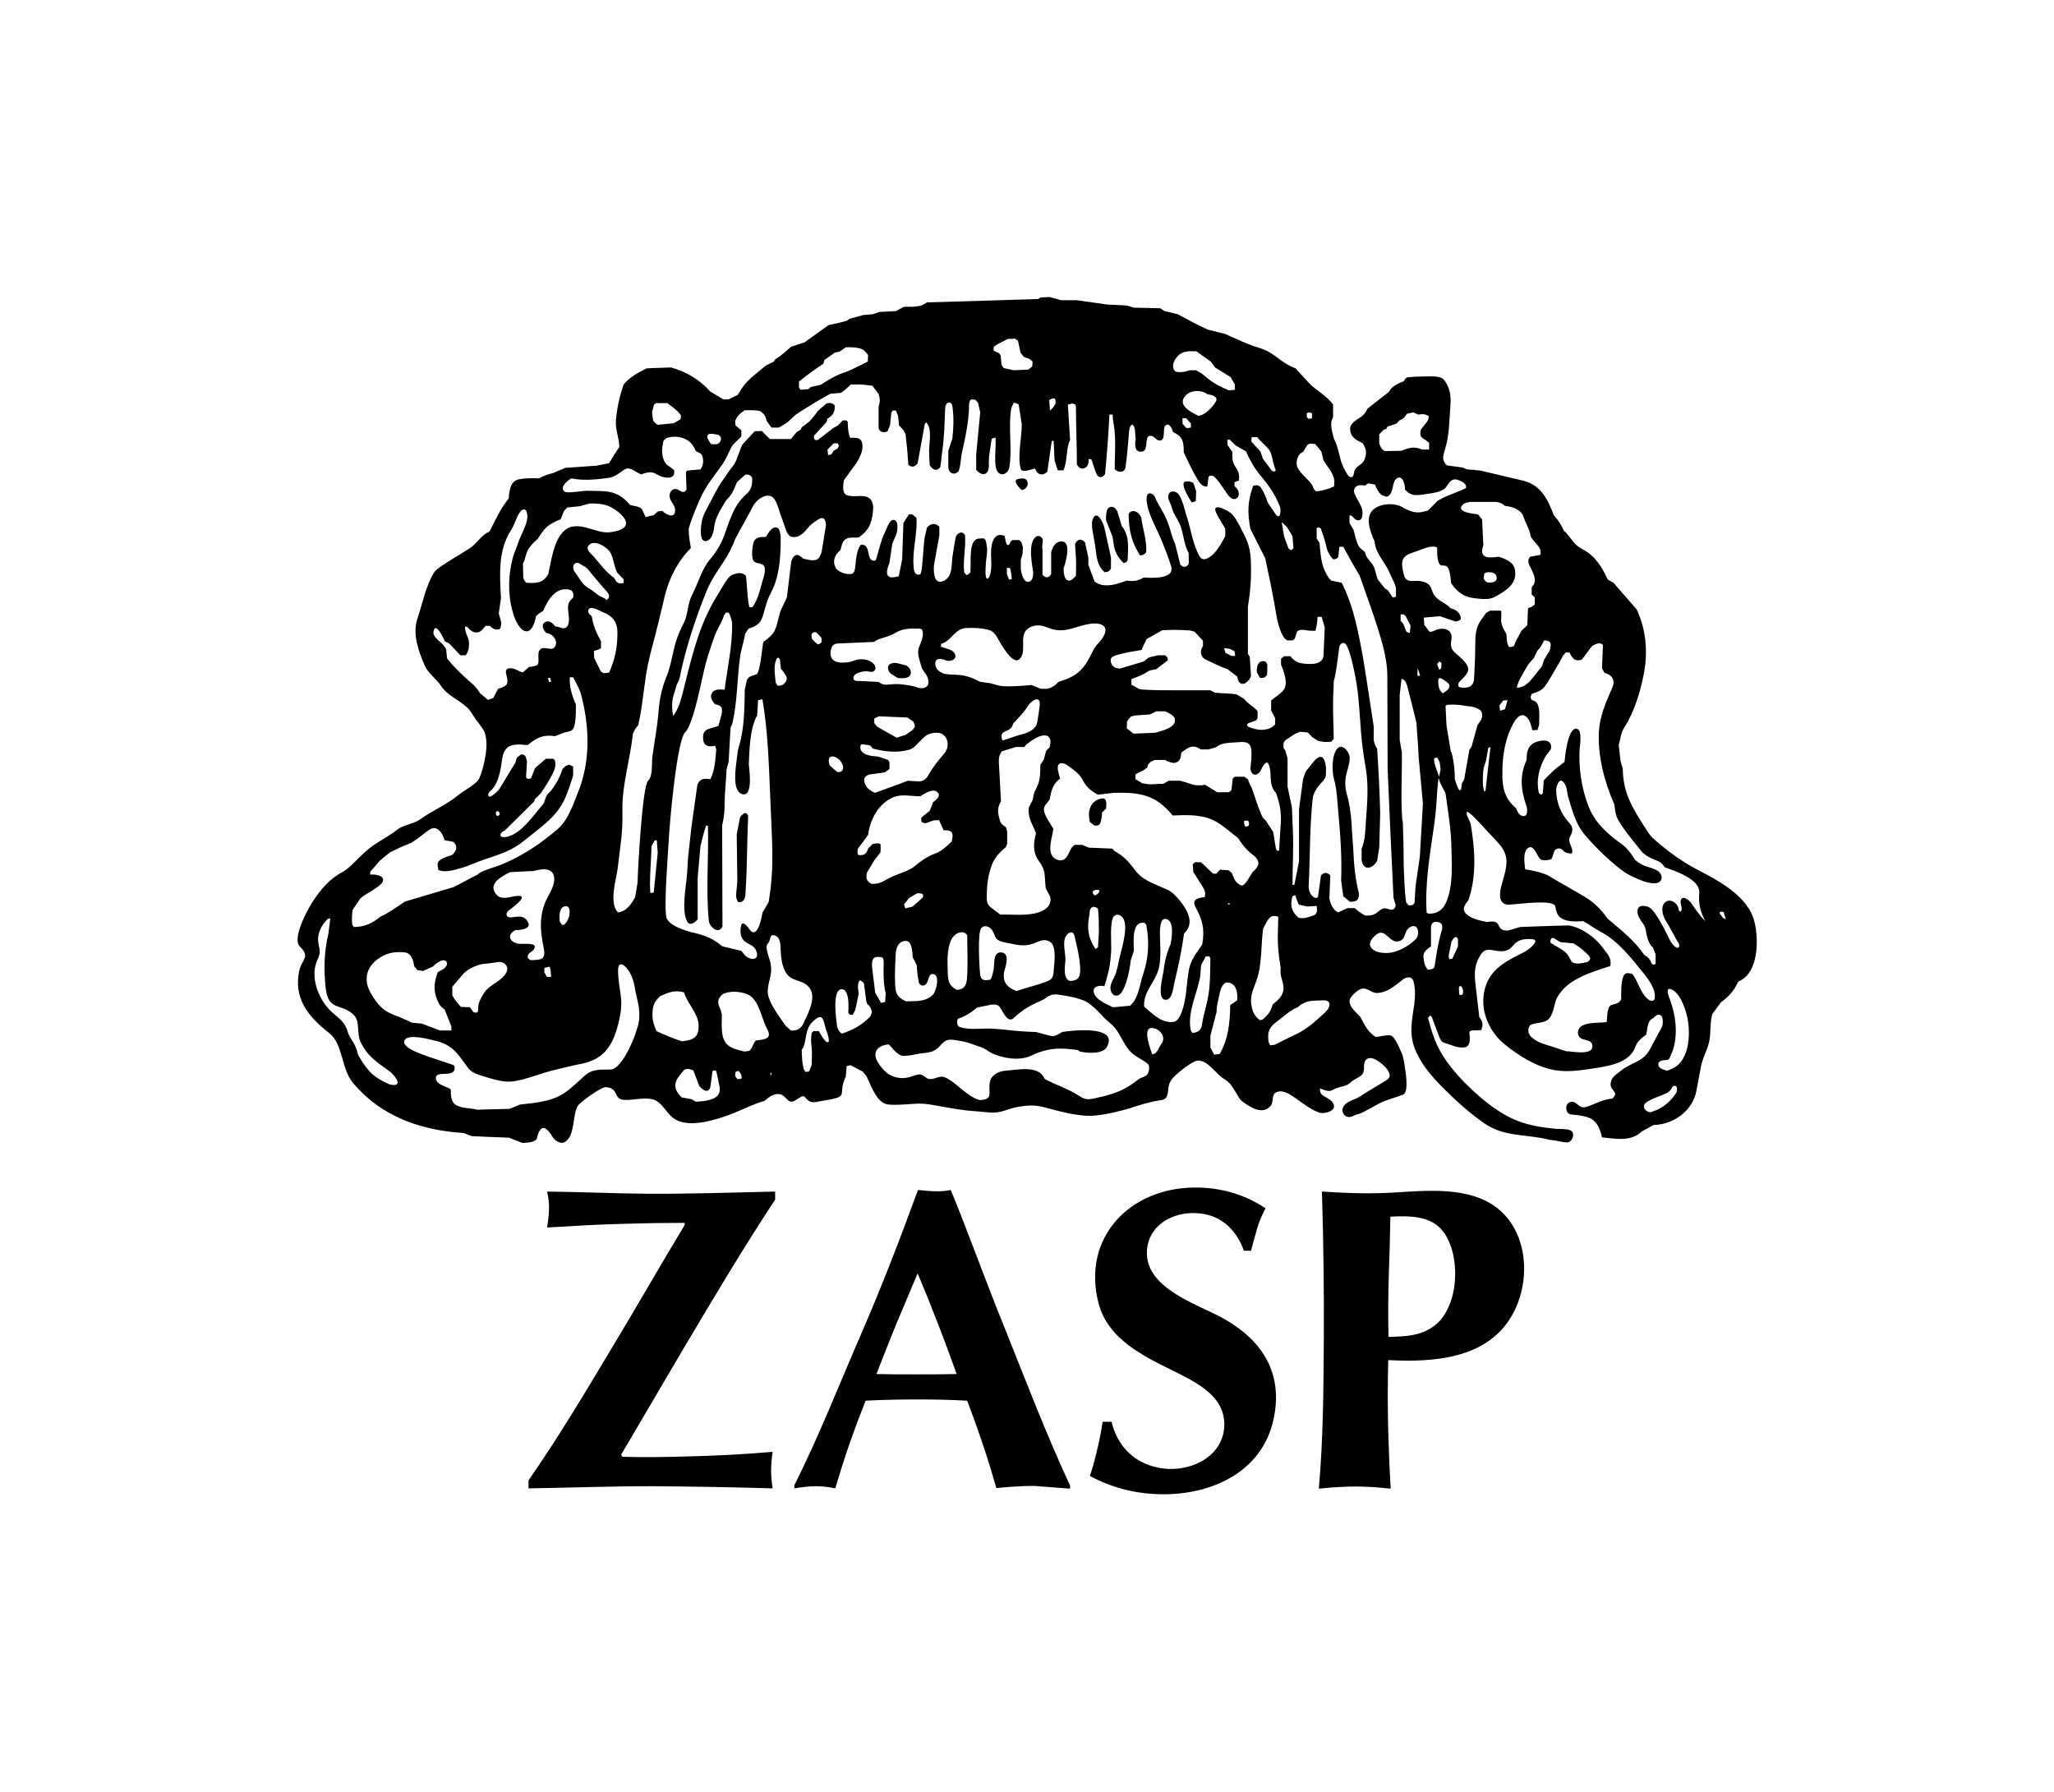 <?xml version="1.0" encoding="utf-8"?>
<!-- Generator: Adobe Illustrator 25.1.0, SVG Export Plug-In . SVG Version: 6.00 Build 0)  -->
<svg version="1.0" id="Warstwa_1" xmlns="http://www.w3.org/2000/svg" xmlns:xlink="http://www.w3.org/1999/xlink" x="0px" y="0px"
	 viewBox="0 0 663 578.3" style="enable-background:new 0 0 663 578.3;" xml:space="preserve">
<g>
	<path d="M463.5,427.5c-4.4,3.7-9.8,3.9-15.3,4c-0.2-6.8-0.1-13.6,0.1-20.3c0.2-6.2,0.4-12.3,0.5-18.5c6-0.3,13.2-0.4,17.1,4.9
		C471.6,405.2,471,421.2,463.5,427.5 M480.7,388.2c-8.8-5-20.7-3.9-30.6-3.3c-7.9,0.5-15.5,0.2-23.4-0.3c0.5,16.3,0.7,32.4,0.6,48.6
		c-0.1,15.8-0.2,31.5-1.6,47.3c3.9-0.4,7.9-0.7,11.9-0.7c3.8,0,7.5,0.3,11.3,0.7c-0.4-6.2-0.6-12.4-0.8-18.6
		c-0.2-7.6-0.2-15.2,0-22.9c11.9,0.6,26.1,0.1,35.3-8.5C495,419.7,495.5,396.6,480.7,388.2"/>
	<path d="M308.8,443.5c-4.5,0.1-8.9,0.1-13.4,0.1c-4.2,0-8.3,0-12.5-0.1c2.2-5.5,4.3-11.1,6.6-16.6c2.2-5.3,4.5-10.6,6.7-15.9
		c2.2,5.2,4.3,10.4,6.3,15.6C304.7,432.2,306.8,437.9,308.8,443.5 M345.4,480.5v-1c-7.9-17-14.6-34.7-21.6-52.1
		c-5.8-14.3-11-28.9-16.9-43.3c-1.7,0.3-3.5,0.5-5.2,0.4c-1.8,0-3.6-0.3-5.4-0.4c-5.7,15.6-11.7,31.2-18.3,46.4
		c-7.1,16.3-13.6,33-21.6,48.9v1c2.4-0.4,4.7-0.7,7.1-0.7c2.1,0,4.1,0.3,6.1,0.7c1.4-4.6,2.8-9.2,4.4-13.8c1.7-4.9,3.5-9.7,5.4-14.5
		c5.6-0.3,11.2-0.4,16.8-0.4c5.4,0,10.7,0.1,16,0.4c1.7,4.5,3.3,8.9,4.8,13.4c1.7,4.9,3.2,9.9,4.6,14.8c4.1-0.4,8.1-0.7,12.2-0.7
		C337.7,479.9,341.6,480.2,345.4,480.5"/>
	<path d="M176.6,384.6c10.6,0.1,21.3,0.6,31.9,0.7c13.9,0.1,27.8-0.4,41.7-0.7v2.6c-10.4,15.8-20.1,32.1-29.7,48.3
		c-6.7,11.3-13.3,22.7-20,34l0.4,0.7c6.9,0.2,13.8,0.1,20.7-0.1c9.3-0.2,18.5-0.7,27.8-1.5c-0.3,2-0.5,4-0.5,6.1
		c0,1.9,0.2,3.8,0.5,5.7c-13.1-0.4-26.2-0.6-39.3-0.7c-13.2,0-26.3,0.5-39.5,0.7v-2.6c9.7-13.9,18.3-28.4,27-42.9
		c7.9-13.1,15.5-26.4,23.4-39.5v-0.7c-6.4,0-12.9,0.1-19.3,0.3c-8.4,0.2-16.7,0.7-25.1,1.2c0.3-2,0.6-3.9,0.6-6
		C177.3,388.4,177,386.5,176.6,384.6"/>
	<path d="M403.8,403.7h-2.3c-2-5.8-6.3-10.6-12.6-11.8c-8.4-1.7-18.3,2.5-18.7,12.1c-0.4,12.2,17,17.1,25.3,21.9
		c12.3,7.1,18.7,17.7,15.6,32.1c-3.6,17.1-20,24.5-36.1,24.3c-8.3-0.1-15.9-2-23.2-5.9c1-2.9,1.7-5.7,2.4-8.7
		c0.7-2.9,1.3-5.9,1.7-8.8h2.9c1.8,7.7,7.1,13.2,15,14.8c9.4,2,21.2-3,21.4-13.8c0.1-9.3-8.9-13.6-16-17.2
		c-9.9-4.9-21.5-10.3-24.6-22c-5.5-21.2,10-37.2,30.8-37.4c8.3-0.1,16.2,2.1,23.1,6.7c-0.9,1.7-1.7,3.5-2.3,5.2
		C405.3,398,404.6,400.9,403.8,403.7"/>
	<path d="M238.3,291.2c2.3,0.1,2.3-1.8,2.4-3.9c0.5-8,0.4-16,0.8-24c-0.2-0.5-0.6-1-1.2-0.8c-0.6,0.2-1,0.8-1.4,1.2l-1.1,5.6l0.2,15
		l-0.4,4.6C237.6,289.8,237.8,290.5,238.3,291.2"/>
	<path d="M289.7,218.8c1.3,0.2,4.3,0.4,4.3-1.7c0-1.1-0.6-1.7-1.4-2.3l-3.2-0.8c-1.6-0.2-3.3,0.4-2.6,2.4
		C287.2,217.6,288.8,218.1,289.7,218.8"/>
	<path d="M329.9,158.2c1.4-0.3,2.4-1.8,1.5-3.2c-0.5-0.8-2-0.6-2.8-0.4C326.5,155,329.4,158,329.9,158.2"/>
	<path d="M355.2,257.8c-3.5,0.9-4.2,4.4-3.4,7.5l1.5,1.2c1.3,0,1.7-0.2,2-1.3c0.3-1,0.4-1.9,0.4-2.9l1.3-1.3
		C357.2,259.4,357.4,257.2,355.2,257.8"/>
	<path d="M356.6,184.7c1.1-0.1,1.5-0.3,2-1.2v-3.6l-2.1-9.5c-0.1-0.9-2.3-6.2-3.7-3c-0.9,1.9,0.3,5.9,0.5,7.5
		C354,178.4,353.6,182.3,356.6,184.7"/>
	<path d="M359.1,173.2l0.5,3.1c0.4,2.2,1.4,3.7,3,5.4c0.8-0.1,1.1-0.2,1.4-1c0.1-4,0.7-7.6-1.9-10.9l-1.5-4.9
		c-0.3-0.4-0.6-0.9-1-1.1c-0.8-0.4-1.8-0.2-2.2,0.7c-0.4,1-0.4,2.3-0.4,3.4L359.1,173.2z"/>
	<path d="M370,178.1v-0.9c0-3.3-1.2-6.8-1.6-10.1c-0.3-0.6-0.7-1.3-1.3-1.7c-1-0.7-2.4-0.6-2.8,0.6c0.1,5.3,0.9,8.9,3.7,13.3
		C368.9,179.2,369.5,179,370,178.1"/>
	<path d="M386,161.7l0.1-3.2l-0.9-2.6c-1.1-0.6-1.3-0.5-2.3-0.5c-2.6,0,1.3,6.1,1.8,6.8L386,161.7z"/>
	<path d="M406.7,218.8c1.1,0.1,1.7-0.1,2.3-1l0.1-3.2c-0.2-0.8-0.7-1.3-1.6-1.2c-1.7,0.2-1.9,2.3-1.8,3.6L406.7,218.8z"/>
	<path d="M436.8,273.8c-0.5-5.6-0.4-11.7-2-17.2c-1.8-6.2,1.3-8.9,0.8-12.6c-0.3-1.5-2.4-4.2-4-2.3c-1.8,2.2-1.7,7.3-1,9.8
		c0.9,3.2,1,6.3,1.3,9.7c0.7,7.8,1.3,14.9,1,23l0.7,5.1l2.2,1.8c0.6-0.1,1.2-0.1,1.8-0.3c1-0.4,1.1-1.7,1-2.6
		C437.4,283.5,437,278.8,436.8,273.8"/>
	<path d="M566.3,297.5c-2.1-8.4-11.6-13.2-18.6-16.9c-5-2.6-10-6.3-14.2-10.1c-0.8-0.8-1.4-1.6-2-2.6c-4.4-6.8-7.6-11.7-7.7-19.8
		l-0.7-2.4l-0.6-5.2c0.6-2,0.6-3.8,1.8-5.7c3.1-4.8,5.1-11.2,6.2-16.8c1.5-7.2,0.9-14.7-2.2-21.3l-7.5-8.6l-1.8-1
		c-1.5-3.1-3.2-6.3-6.1-8.5c-1.4-1.1-3.2-1.7-4.5-3.1c-1.3-1.4-2.2-3-3.6-4.2c-0.8-1.8-1.6-3.1-2.9-4.6l-0.4-0.5
		c-2-5.2-4-9.4-9.6-11l-14-3.3c-1.5-0.2-2.9-0.3-4.4-0.4l-1.4-0.6l-5.1-0.7c-1.7-1.7-1.2-3-0.6-5.1c1.5-4.7,1.4-9.7,1.8-14.6
		c0.2-3-0.3-5.6-2.1-7.9c-1.1-1.4-4.5-1.1-6-1.1c-2,0-4,0.1-5.9,0.3c-0.5,0.3-0.8,0.6-1,1.2c-2,0.8-3.9,1.6-4.9,3.5l-6.9,5.4
		c-0.5,1.1-1.1,1.9-2,2.6c-1.3,0.9-3.6,2-3.6,3.9c0,2.4,1.6,3.5,3.6,4.4l0.4,0.2c1.3,1.9,1.5,3.4,0.5,5.6c-0.3,0.6-0.5,0.7-0.9,1.1
		c-0.7,0.6-1.7,1.1-2.1,2c-0.4,0.9-0.2,3-1.8,2.1c-0.6-0.4-1.8-2.8-2.1-3.5c-1.2-2.8-1.3-5.9-2.8-8.6c-0.5-2.1-1.6-5-0.3-7v-4.1
		c-2.1-3-5.5-4.5-8-7.2c-1.1-1.2-2.1-2.3-3.2-3.5l-0.9-1c-4.9-1.8-6.6-5-11.4-6.5c-2.7-0.8-5.1-1.8-7.7-3c-1.2-0.5-2.4-1-3.6-1.6
		l-5.6-1.4c-3.3-1.5-6.5-3.2-9.8-5l-0.9-0.2l-3.3-0.8l-1.4-0.9l-8.5-0.2l-2.3-0.7l-3.9-0.2l-2.3-0.1l-10-1.4h-5l-3.6-1l-0.5,0
		l-2.5,0.1l-0.8,0.5L319.6,97c-6.8,0.2-13.6,0.4-20.4,0.6l-1.7,1c-0.4,0.1-0.7,0.2-1.1,0.2c-0.2,0-0.4,0-0.5,0.1
		c-1.4,0.2-2.8,0.1-4.1,0.1l-2.6,1.4l-5.4,0.3l-2,0.7l-3.2,0.3l-1.1,0.3l-3.3,0.9l-0.8,0.6c-1.9,0.6-3.9,1-5.9,1.4l-7.8,5.6
		l-4.3,1.4c-1.1,0.9-2.2,1.9-3.3,2.8c-0.1,0.1-0.2,0.2-0.4,0.3c-0.5,0.4-1.1,0.7-1.6,1.1l-0.3,0.6l-2.6,1.3l-4.6,3.8
		c-1.9,1.7-3.2,3.4-4.4,5.6l-3,1.5h-1.6h-0.1l-4.2-2.5c-3.5-3.9-7.7-6.4-12.7-7.8l-5.9,0.2l-2,0.1c-2.9,1.5-5.3,2.7-7.4,5.2
		c-1.3,3.8-2.2,7.7-2.5,11.8c-0.2,2.8,1.1,5.6,1.1,8.4c-1.2,1.7-2.2,3.4-3.3,5.2l-4,0.8l-10.1,0.7c-1,0.4-2,0.8-2.9,1.2l-1.1,0.5
		c-1.7,0.4-3.1,0.9-4.6,1.7c-2.1-0.1-4.3-0.1-6.4,0.3c-2.8,0.6-3.1,3.6-3.3,6.2c-2.7,3.3-4.3,6.9-6.2,10.7c-0.6,0.2-1.1,0.5-1.6,0.9
		c-1.7,1.3-2.9,3.2-4.7,4.4c-1.7,1.2-10.5,6.2-11.4,7.6c-2.8,4.2-4,10.6-5.6,15.3c-1.6,5,0.4,10.4,2.4,15c1.1,2.6,3.6,4.1,5.2,6.5
		c2.2,3.3,5.4,4.3,8.2,6.8c1.5,1.3,2,2.6,3.1,4.1c1,1.4,2.1,2.6,2.8,4.1c0.6,1.6,0.7,3.4,0.6,5c-0.1,1.5-0.3,2.9-0.6,4.3
		c-0.4,1.9-0.9,3.8-1.7,5.6c-0.7,1.8-5.2,4.1-6.5,5.2c-3.7,3.2-8.5,5.1-12.5,8c-2.2,1.6-5.3,1.7-7.5,3.4c-3.4,2.7-7.5,4.4-10.6,7.4
		c-1.8,1.6-4.9,5.1-6.8,6.1c-4.5,2.4-7.3,5.7-10.1,10.1c-1.6,2.5-6.5,11.6-3.9,14.1c3.5,3.5,0.6,4.1-0.2,7.8
		c-1.9,8.8,2.8,14.8,9.5,20c4.8,3.7,3.9,11.6,7.9,16.3c9.1,10.8,21.8,15.2,35.6,16.1l2.7,1l4.2,0.2l7.8,0.3l4.3,1.7
		c1.1,0,4.4-0.2,4.7-1.5c0.6-2.4,1.6-4.9,3.9-2.1c0.9,1,1.3,2.3,2.5,3c0.8,0.5,1.8,0.8,2.6,0.3c3.4-1.9,2.4-8.6,4.2-11.7
		c0.6-1,7.6-6.2,9.1-6c4.3,0.3,2.3,3.9,5.8,4.1c3,0.2,6.1-0.9,9.2-0.2c2.9,0.7,4.3,4.1,6.5,5.9c4.2,3.4,11.8,1.3,16.4-0.2
		c0.8-0.3,1.7-0.6,2.5-0.9c3.6-1.4,7-3.2,10.8-4.3c1.5-1.3,3.3-2.7,5.4-2c1,0.4,1.6,1.4,2.4,2c1.8,1.3,4.1-2.5,5.2-1.2
		c1.9,2.3,2.8,1.7,5.7,1.2c9.4-1.5,4.5-1.6,7.5-7.8l0.3-3.4l1.2-0.3l3.1,1.6l0.9,0.5c0.4,0.6,1,1.1,1.3,1.7c1.5,3.1,3.3,8.6,7,8.9
		c3.2,0.3,6.5-0.2,9.7-0.3c1.3,0,2.5,0.1,3.8,0.3c5.2,0.9,9.8,1.9,15.1,2.2l4.3,0.4c3.7,0.2,5.3-1.2,8.7-1.8c4-0.7,6-0.7,9.9,0.4
		c4,1.1,7.9,2.1,12,2.4c3.2,0.2,6.3-0.4,9.4-1.1c2-0.5,4-0.9,5.9-1.6c3.2-1,5.6-1.8,9.1-2.3c2.4-0.3,2.2-2.2,2.5-4.3
		c0.2-1.4,1-2.6,2.1-3.6c1.8-1.7,4.1-3.5,6.3-4.6c3.5-1.6,6.8,4,9.3,5.5c2.3,1.4,2.7,2.4,4.2,4.8c0.6,0.9,0.9,1.8,1.8,2.5
		c2.5,1.9,6.5,4.6,9.2,1.6c1.1-1.2,0.3-3.5,1.6-4.3c2.4-1.5,5.5,1.1,7.4,2.4c2.1,1.5,4.2,3.1,6.7,4c1.7,0.6,6.2-0.6,4.4-3.2
		c-1.3-2-4.5-1.8-4.1-4.6c3.7,1.6,3.5,0.5,5.6-0.2c1.3-0.4,3.1-0.6,4.1-1.6c1-1,2.4-1.5,3.5-2.3c1.7-1.4,0.4-3.4,1.5-5
		c1.8-2.3,6.1,1.7,7,3c0.9,1.3,1.2,2.5-0.2,3.4c-2.7,1.7-5.6,3.3-8.3,5.1c-1.1,0.7-2.1,1.1-3.3,1.6c-1.6,0.6-3.4,2.3-2.4,4.1
		c0.8,1.5,2.4,1.3,3.6,0.6c0.6-0.3,1.4-0.4,2.1-0.7c1.9-0.9,3.9-2.1,5.8-3.1c2.5-1.3,5.3-1.9,7.8-2.9c2-0.8,0.7-7.9,0.6-8.7
		c-0.1-0.7-0.5-3.7-1.1-4.8c-0.5-1-2.1-5.4-3.6-5.6c-1.6-0.2-3.2,0.4-4.8,0.5c-2.6-1.9-3.2-3.3-4.7-6.1c-0.1-0.2-0.2-0.4-0.4-0.6
		c-1.3-1.4-4.6-4-2.7-6.3c0.8-1,1.8-1.9,3-2.5c0.1,0,0.2-0.1,0.4-0.1c2.1-0.3,3.1,1.5,5,1.4c3.4-0.2,5.7-2.4,8.3-4.4
		c1.1-0.8,2.9-1.2,3.4,0.8c1.8,7-2.6,13.7,0.3,21.4c0.9,2.3,2.1,4.3,3.4,6.2c2,2.7,4.3,5.2,6.7,7.5c3.5,3.5,7.2,6.8,11.2,9.7
		c1.2,0.9,2.4,1.7,3.9,2.4c5.5,2.7,12.2,2.2,18,3.7c0.7,0.2,1.4,0.2,2.1,0.3c1.4,0.2,2.9,0.7,4.2,0.6c1.3-0.2,2.2-2.4,1.4-3.4
		c-0.9-1.2-4.4-0.8-5.7-1c-4.2-0.4-8.4-1.1-12.4-2.7c-4.3-1.8-8.1-4.5-11.6-7.5c-3.4-2.9-6.5-6-9.3-9.5c-3.9-4.8-5.8-9.2-7.3-15.2
		c-0.3-0.7-0.3-0.9,0.1-1.3c0.3-0.4,0.4-0.4,0.8,0l2.3,6.1c0.3,0.9,0.8,2.1,1.8,2.4c1.9,0.5,3.8,1.5,5.8,1.5
		c2.9,0.1,2.5-2.8,2.3-5.1l0.7-0.4l2.8-0.1l0.3,0c0.6-1.6,0.6-2.5-0.3-3.8l-0.3-0.4l-1.3-11.2c-0.3-3-0.2-5.6,1.3-8.2
		c0.1-0.2,0.2-0.3,0.3-0.5c1.1-1.8,2-2.1,4.2-1.7c2.4,0.5,4.6,0.7,6.3-1.4c1.7-2.1,3.5-2.3,6.1-2.2c3.3,0.2-1.3,3.6-1.9,3.9
		c-5.1,2.7-10.4,4.8-12.7,10.6c-2.7,7,0.2,14.8,5.8,19.4c4.7,3.8,10.2,7.3,16.2,8.4c4.7,0.8,9.4-0.1,14.1-0.8c4.4-0.7,10.4-2,12-6.8
		c0.6-1.7,2.1-2.9,3.5-3.9c0.3-1.3,0.3-3.5,1.3-4.6c0.2-0.3,0.5-0.4,0.8-0.6c0.5-0.4,1.2-1.2,1.8-1.2c1.8-0.1,1.5,3,1.2,3.9
		c-1,1.8-2,3.6-3,5.5c-0.7,1.4-1.4,2.9-2.6,4c-2.1,2-5.3,2.7-7.6,4.6c-1.7,1.4-3.2,2.1-3.4,4.2c-0.3,2.4,3,2.7,0.5,4.9
		c-3.4,0.1-7.5,2.9-9.4,2.8c-1.7-0.1-2.6-2.7-4.6-1.5c-1.4,0.9-1,3.6,0.7,3.8c6.2,0.6,8.6,1.2,10,7.4c4.3,0.4,9.4,1.5,12.8-1.9
		l3.5-1.9l0.4-0.2c6.3-0.1,12.7-4.6,13.8-11.2c0.4-2.3,0.9-4.6,1.3-6.9c0.4-2.9,1.8-5.2,2.6-8c0.9-3,0.3-6.5,1.2-9.7l2.8-3.8
		c2.7-2,4.2-3.7,5.6-6.7C567.8,314.1,567.7,303,566.3,297.5 M500.3,209.8l-1.9,3.2l-0.7,2.1c-1.4,1.6-2.7,3.6-4.2,5.1
		c-1.2,1.1-2.3,1.7-3.9,1.8c0.3-1.6,0.9-2.7,1.7-4.1c0.7-1.2,1.4-2.5,2.2-3.7l1.6-1.8l1.2-2.5c1.1-0.9,1.5-2,2.1-3.2
		C500.7,206.8,500.8,207.6,500.3,209.8 M474.7,162h3.2h5c1.3,0.2,2,0.5,2.9,1.3c2.3,0.2,5.2,1.1,6,3.6c0.7,2.2,2,4,2.3,6.3
		c1.1,2,3.8,3.5,3.1,5.9l-3.3,0.6c-1.2,1.4-0.3,2.6,0.5,4.2c1,2.3,1.7,3.7,0,5.7v2.3l1,0.9v2.3c-0.4,0.3-0.7,0.6-1.1,0.8
		c-0.4,0.2-1,0.2-1.1,0.7l-0.2,5.2l-1.9,1.8c-0.4,0.8-0.9,1.6-1.3,2.4c-0.5,1-0.8,1.5-1.1,2.5c-0.3,0.1-0.6,0.3-0.9,0.3
		c-0.3,0-0.5,0-0.8,0c-0.1-0.3-0.2-0.5-0.3-0.8c-0.4-1-0.3-2.4-0.5-3.5c-0.6-0.9-1.1-1.8-1.4-2.8c-0.5-1.4-0.1-2.8-0.2-4.3
		c0-0.2-0.2-0.2-0.2-0.3l-3.4,0l-1.3,0.7l-1.9,2.7c-1.4,2.2-1.6,4.6-1.6,7.2c0,3.8-0.2,7.6-0.4,11.5c-0.2,2.5-2,3-4.4,2.7l-0.7-0.4
		l0.1-1.1c0.8-1,1.9-1.8,2.6-2.9c1.3-1.9-0.1-3.4-1.4-4.7c-2.3-2.4-4.2-2.6-3.5-6.4c0.6-3.4-2.9-4.2-5.6-2.8
		c-0.6,0.3-0.9,0.3-1.5,0.3L460,202l-0.2-0.2c-0.1-0.3-0.1-0.7-0.1-1c-0.1-0.5-0.1-1-0.1-1.5l0.5,0l4.7-0.4l5,1.7
		c1.5-0.2,2.1-0.6,1.5-2c-0.6-1.4-1.8-1.9-3.1-2.3c-1.4-1.6-3.8-2.3-5-3.9c-1.5-1.9-0.8-3.4-3.1-4.4c-1-0.4-2.2-0.6-3.3-0.5
		c-3.4,0.3-3.5-1-4.1-4.1c-0.5-2.6,0.4-4.1,2.9-4.9l4.5-1.6l1-0.3c0.4-0.1,2.8-0.5,2.8,0.4c0,1.5-0.1,4.6,1.2,5.5
		c1.6,0,2.1,0.1,2.5,1.2c0.6,1.4,0.6,3,0.8,4.5c1.6,2.4,3.5,4.1,6.4,4.7c1,0.2,2.1,0.3,3.2,0.4c1.7,0.1,3.3,0.1,4.8-0.8
		c3.5-1.9,7-4.2,6.2-8.6c-0.4-2.5-3.1-3.5-5.2-4.2c-1.3,0.1-4.5,0.8-5.2-0.9c-0.4-1-0.1-1.8,0.2-2.8l-0.4-8.4l-0.3-0.3
		c-0.3-0.3-0.8-1.2-1.2-1.3c-0.7-0.1-7-0.6-4.9-2.9C472.4,162.3,474.1,162.1,474.7,162 M486.6,226l-0.8,2.9l-1.6,0.5l-0.2-1.7
		l1.2-1.6L486.6,226z M481.1,241.1l-1.6,14.1l-0.4,0.3c-0.6-1.9-0.5-3.5-0.4-5.5c0-1.5,0.3-2.8,0.9-4.2l0.8-4.4L481.1,241.1z
		 M464.4,221.6c0-0.3-0.7-3.4,0.8-2.6c0.5,0.2,2.4,1.4,2.6,2c0.4,1.3-1.2,2.2-2.1,2.8C464.9,223,464.7,222.8,464.4,221.6 M465,248.3
		l-0.5,2.5c-0.4-1.8-1.6-3.8-1.6-5.7c0-0.2,0-0.3,0.1-0.4l0.9-0.2l0.8,1.5L465,248.3z M463.9,214.3l0.7-0.8l0.7,0.5l-0.1,1.7
		l-0.7,0.5L463.9,214.3z M467,227.5c2.3-0.2,4.3,0,6.5,0.4c1.7,0.1,3,0.4,4.4,1.4l0.4,0.6c0.2,1.1,0.2,1.8-0.4,2.7l-1,1.5L475,241
		l-0.7,1l-1.7,9.6l-0.7,1.2l-0.3,2.1l-0.5,0.2c-0.8-1-1-2.3-1.5-3.5c0-3.1-0.3-5.7-1-8.6c-0.1-0.2-0.1-0.3-0.3-0.4l-1.4-8.5
		l-0.3-6.2L467,227.5z M458.4,218.1h-0.9l0.1-2.5L458.4,218.1z M455.3,201.9l-0.2,2.2l-0.4,0.2l-0.8-0.5c-0.4-1-0.7-2.4-1.5-3.1
		c-0.1-0.1,0-0.2-0.3-0.2v-2.2h0.9l0.7,0.5L455.3,201.9z M478.9,186.7l0.2-1.5l0.5-0.4c1.5-0.3,3.6-0.1,3.5,1.9
		c-0.1,1.4-2,1.4-3,1.3c-0.3-0.2-0.6-0.4-0.8-0.6C479.2,187.2,479,186.9,478.9,186.7 M445.3,140.1l1.3-1.4l0.8-0.2l0.5-0.8l2.9-1
		l0.9-1c0.8-0.3,1.6-0.8,2-1.5c0.2-0.4,0.3-0.5,0.6-0.7l1.9-0.4l1.5,0.7c0.8-0.1,1.6-0.2,2.4,0l1.1,0.5c-0.1,1.3-0.4,1.6-1.1,2.5
		l-1.5,1.9c-0.2,1-0.3,2,0.5,2.6c0.3,0.3,0.7,0.5,1,0.7l1.2,0.9l0,2.2H460h-1c-2.3-1.1-4.3-0.6-6.6,0.4l-5.4,0.1
		c-1.1-0.6-1.4-1.3-1.8-2.5V140.1z M435.5,166.4c0.9-0.2,1.1,0.5,1.8,1.1c0.5,0.5,1.5,0.6,2,0.1c0.4-0.4,0.5-1.4,0.5-1.9
		c0-0.9-0.2-1.6-0.5-2.3c-0.6-1.4-1.5-2.7-2.1-4.1c-0.6-1.5,0.5-2.8,2.1-2.7l1.4,0.1l0.9-0.7l2.2,0.4c0.4,0.9,1.5,3.6,2.9,3.6
		c1.9,1.2,2.7-1.7,2.9-2.9c0.1-0.8,0.3-1.3,0.6-2c2.1-2.7,3.4,0.8,3.3,2.9c1.1,1.2,2.1,1.8,3.7,1.8c1,0,1.9-0.1,2.9-0.3
		c1.8-0.3,5.5-0.6,6.6-2.2c1.1-1.5,1.8-3.1,3.9-2.4c1.1,0.4,2.9,1.1,2.6,2.6c-0.1,0.3-6.9,2.8-7.6,3.3l-1.5,0.8l-3.2,3.2l-0.8,0.2
		c-2.6,0.8-4.3,0.3-6.8-0.9c-2.3-1.7-6.3-1.8-8.9-0.4c-4.4,2.3-2.2,7.6-0.7,11.1c0.3,3.9,3.4,6.6,4.9,10.2c0.6,1.5,1.6,3.1,2,4.8
		v2.8l-1,0.3l-1.7-2.5l-0.8-0.4l-2.4-3c-0.6-1.6-0.8-3.7-1.8-5c-1.1-1.5-1.9-1.9-2.3-3.8l-1.2-1c-0.3-0.3-0.6-0.5-0.8-0.9
		c-0.9-1.6-1.2-3.5-1.7-5.3l-1.3-2.2V166.4z M421.8,133.4c0.6-0.4,1-0.3,1.7,0v1.6l-1.1,0.2l-0.6-0.6L421.8,133.4z M418.8,147.9
		c0.1-0.2,0.1-0.3,0.2-0.5c0.4-0.8,0.8-1.2,1.6-1.5l1.4-2.3l0.7-0.4l1.8,0.1l2,2.4l0.7,2.9l2.3,3.4c1.1,1.8,1.4,3,1.1,5
		c-1.9,0.9-3.7,1.4-5.8,1.6c-0.5-0.5-0.8-0.8-1-1.5c-0.4-1.2-2.4-2.9-3.2-3.8c-0.5-0.6-1.1-1.2-1.5-1.9
		C418.4,150.4,418.4,149.1,418.8,147.9 M415.4,170.1l1.8,3l0.3,3.9l-0.8,0.6l-0.8-0.6l-1.4-3.8l-0.8-4.7L415.4,170.1z M404,141.1
		h1.8c1.2,1.6,3.1,2.8,4.1,4.5c0.7,1.2,0.9,3.2,1.3,4.5c0.2,0.6,0.4,1.2,0.6,1.8c-0.5,0.4-0.7,0.4-1.3,0l-2.9-3.9l-0.7-2.2l-3-3.3
		L404,141.1z M378.7,117.5c0.1-0.4,0.3-0.9,0.5-1.3c0.3-0.5,0.7-1,1.1-1.4c1.5-1.6,3.8-1.5,5.9-1.4l4.6,3.3l1.5,2
		c1.7,0.9,3.2,2,4.9,3l1.4,2.4v1.7l-1.9,0.2c-3-1.2-5-2.3-7.4-4.3c-1-0.9-2.1-1.6-3.2-2.2h-2.1c-0.9,0.3-1.7,0.6-2.7,0.6
		c-0.6,0-1.6,0.1-2.1-0.4C378.6,119,378.6,118.1,378.7,117.5 M382.4,128c1.7-2.2,5.4-2.3,7.4-0.7c1.1,0,3.7,0.7,2.6,2.4
		c-1,1.7-3.5,4.4-5.6,4.5C384.8,133.2,380.1,131,382.4,128 M384.4,136.7v1.3l-1.2,0.2c-0.3-0.1-0.6-0.3-0.8-0.6
		c-0.2-0.3-0.5-0.6-0.7-0.9V135h1.2L384.4,136.7z M338.8,129c0.2-0.1,0.4-0.2,0.7-0.3c0.3-0.1,0.6-0.1,0.9-0.1
		c0.1,0.1,0.1,0.3,0.2,0.4c0.3,0.2,0,1,0.1,1.3c-0.5,0.9-1,1.6-1.8,2.2c0-1-0.2-2.1-0.2-3.1C338.6,129.4,338.8,129.2,338.8,129
		 M320.8,111.9c0.6-0.4,1.1-0.8,1.8-1.1c0.9-0.5,1.8-0.9,2.7-1.4l2.3-0.1l1,0.7l0.8,3.8l1.1,1.4c0.6,0.3,1.6,0.4,2.1,0.9
		c0.2,0.2,0.5,0.4,0.7,0.6l-0.1,1.6l-1.3,1l-4.7,0.2l-3.2-0.7l-0.7-1l-0.3-3l-0.5-0.8l-1.8-0.8L320.8,111.9z M258.1,123
		c2.5-2,5-3.9,7.7-5.6l0.3-1.2l3.4-2.4l1.5-0.3l2-1.4c1.5-0.1,2.9,0,4.4,0.3l1.1,0.4c0.7,0.5,1.2,1.1,1.7,1.8l-0.1,2.1
		c-0.7,0.3-1.3,0.7-1.9,1c-0.3,0.1-0.6,0.3-0.9,0.4c-1.5,0.7-2.9,1.5-4.4,2c-2.7,0.8-5.7,2.6-8,4.1l-3.2,0.7l-0.8,0.7l-2.5,0.2
		l-0.5-0.7V123z M228.4,140.5c0.5-1,2.9-0.2,3.6-0.1c0.6,0.5,0.9,1,0.6,1.8c-0.4,1.4-1.9,1.3-3.1,1.1
		C229,142.5,228,141.4,228.4,140.5 M210.5,132.9l0.6-2.3l0.7-0.5h3.6c1.5,1.2,3.3,2.3,4.4,4l-0.1,1.2l-2.2,1.3l-5.2,0.5
		c-0.3-0.1-0.5-0.3-0.7-0.5c-0.4-0.3-0.6-0.6-0.8-1l-0.2-1.3l-0.1-0.9L210.5,132.9z M184.4,154.4c3.9,0.8,7.8,0.4,11.7-0.1
		c1.8-0.2,2.8-0.9,4.4-2c0.6-0.4,1.3-1.1,2.2-1.1c1.5,0,2.9,1.5,4.3,1.9c1.1-0.4,2.3-0.8,3.5-0.6c1.2,0.2,2.1,1.1,3.3,1.4
		c2.1,0.6,4.2,0.4,3.8-2.1c-0.5-0.5-0.9-0.8-1.5-1.2c-2.3-1.3-2.7-4.5-2.2-6.8c0.2-1.3,0-1.6,1.4-2.5c1.6-0.4,3.1-0.5,4.8,0
		c2.5,0.8,3.4,1.9,4.5,4.3c0.8,0.4,1.8,0.7,2.1,1.6c0.5,1.6,0.3,3-0.6,4.3l-4.3,0.4l-0.4,0.5l0.2,5.6c-0.6,1.1-1.4,0.9-2.3,0.3
		c-1.1-0.8-2.5-0.6-3,0.8c-0.8,2.3,1.5,3.4,1.6,5.4c0.2,3.1-2.9,1.7-4.1,0.4l-1.5,0.2l-1.3,1.2l-0.6,0.1l-2,0.5
		c-0.4-0.8-0.7-1.6-1.1-2.4c-0.6-1.1-2.9-1.2-3.9-1.5c-4.4-5.2-7.9-4.4-14.2-4.6c-1,0-5.9,0.9-6.9,0.3
		C180.3,157.3,183.5,154.9,184.4,154.4 M173.6,173.9c1.1-1.7,2.1-3.4,3.8-4.5c0.7-0.5,1.4-0.8,2.1-1.2c0.5-0.2,1-0.4,1.5-0.6l1-2.6
		l1.1-1.2l4-0.4l3.3-0.9c2.4,0,4.8,0.1,7,1.3c1.5,0.8,5.3,3.5,4.6,5.6c-0.6,1.8-3.7,2.2-5.2,2.4c-3.9,0.4-7.6-2.4-11.6-1.9
		c-2.8,0.3-4.5,2.7-5.6,5.1c-1.3,3.2-1.9,6.9-2.6,10.2c-1.5,3-3.9,3.1-7.1,2.9c-0.6-0.5-0.8-1-1-1.7l-0.1-4.5c0.5-0.9,0.7-1.8,1-2.8
		C170.4,176.8,172,175.3,173.6,173.9 M191,198.9c-0.6-0.5-1.5-1.3-1-2.2c0.7-1.3,3.7,0.5,4.4,0.8c3.6,1.4,5,3.4,4.9,7.2
		c0,4.2-0.9,8.5-2.7,12.4l-1.7,0.2l-0.9-0.5l-2.2-4.4l-0.1-2.3c0.8-0.2,1.5-0.4,2.3-0.9V207C192.5,204.3,191.5,202,191,198.9
		 M185.3,184.3c-0.6-1.3-0.3-2.8,1.4-2.6l2.7,1.6c2,2.4,3.9,4.8,6,7.1c0.5,0.5,0.9,1,1.2,1.7l-0.1,0.9l-0.7,0.7
		c-0.4-0.5-0.8-0.6-1.3-0.9c-1.9-0.7-2.8-2.1-4.6-3C187.8,188.6,186.9,186.3,185.3,184.3 M199,187.8l-0.8-1.3
		c-2.8-2-4.4-4.4-6.6-6.9c-0.6-0.7-2.6-2.1-1.7-3.4c1.7-2.5,6.3,0.5,7.2,2.3c1,2,1.1,4.3,2.1,6.3l2.1,2.2v1.2l-1.4,0.1L199,187.8z
		 M156.3,224.9l-1.3-1.1c-0.9-1.4-1.7-2.4-2.9-3.4c-2.8-2.4-5.5-5-7.8-7.9l-0.3-3l-0.7-1.1c-0.9-1.1-3.6-2.8-3.4-4.3
		c0.6-4.2,3.6,2.7,3.7,2.9l1.4,0.7l3.6,3.8h1.7c1-1.2,1.1-2.5,1.1-4c-0.1-1.9-1.4-3.2-1.3-5.2h0.7c0.9,1.1,2.2,2.3,3.8,1.7
		c0.8-0.3,1.4-1.1,1.9-1.7l0.3-0.3h1.3c0.8,0.8,1.8,1.5,3,1.1c0.7-0.2,0.6-1.6,0.7-2.2L161,198l0.7-4.9c-0.4-7.7-1-15.6,3.4-22.2
		c0.9-1.3,2-5.3,3.3-6.2c1.8-1.2,1.9,1.8,1.8,2.6c-0.3,2.3-1.6,4.5-2.5,6.7l-2,5.4c-1.8,6.3-1.9,13.5,0.3,19.7
		c0.5,1.4,1.6,3.5,2.8,4.3c2.8,1.7,3.9-2.8,4.2-4.5c0.7-0.7,1.4-1.2,2.3-1.7c1-2.2,2.2-4.7,4.3-6.1c0.8-0.5,1.7-0.9,2.7-0.9
		c2.1-0.1,3.1,0.6,2.7,2.7c-2.3,1.9-1.6,3.4-1.4,6.1c0.2,1.6-0.1,4.6-2.6,3.6c-0.5-0.2-0.9-0.3-1.5-0.4l-0.3,0
		c-0.7-1-2.1-2.3-3.4-1.3c-1.3,0.9-0.3,2.5,0.5,3.4c1.5,0.1,3.1,1.5,3.2,3v0.1c0,0.5-0.1,1-0.5,1.5c-1,1.3-3.3-0.4-4.5,0.6
		c-1.6,1.2,0.2,4.8-1.4,5.3c-0.8,0.3-1.5,0.4-2.4,0.5l-1.9,1.7c-1.5-0.2-2.2-1.2-3.7-1.3c-1.3-0.1-2.1,0.3-1.7,1.9
		c0.8,3.1,0.6,3.8-2.6,4.7l-1.6,3l-1.7,0.6L156.3,224.9z M177.9,220.1h-0.7l-0.3-1.3l0.7,0L177.9,220.1z M113.8,293.7l2.5-3.7
		c1.4-1.4,6.8-3.8,7.3-5.6c0.5-2.1-3-2.2-4.1-2.1v-0.9l3.2-3.7l3.2-2.6l4-1.9l2.9-1.2c2-1.2,3.7-2.7,5.5-4c2.7-2,4.5,0.7,5.2,3.2
		l2.8,0.5c1.6,1.5,1.1,2.9-0.4,4.3c-1.5,0.4-3.1,0.9-4.2,1.9c-0.8,0.7-0.3,2-0.2,2.9c2.3,1,5.5-0.1,7.6-0.7c2.5-0.7,4.8-1.9,7.3-2.7
		c5.3-1.8,8.9-2.8,13.1-6.3c3.4-2.8,7.2-5.4,10.1-8.9c1.2-1.5,2.1-3,2.9-4.8c1-2.3,1.8-4.8,2.5-7.1v-2.9l-1.3-0.6l-1.2,0.5l-0.9,0.9
		c-0.4,1.2-0.9,2.4-1.5,3.6c-0.2,0.3-0.3,0.6-0.5,0.8c-0.7,1.2-1.5,2.5-2.6,3.5c-1.2,1.2-0.9,2.6-1.9,3.7c-3,3.5-7.4,10.1-12.3,10.4
		c-2,0.1-1.4-1.6,0.1-2.1l9.5-9.4l0.3-0.8l1.9-1.9c1.4-2.1,2.7-4.1,3.8-6.3c0.8-1.7,1.1-2.6,0.7-4.3l-0.5-0.5h-2.4l-3.5,3l-1.3,3.3
		c-0.8,0.3-1.1,0.3-1.6-0.3l0.3-5.2c-0.4-1.3-0.3-2.2-1.9-2.2l-1.4,1.1l-0.4,1.5l-5.3,8.7c-0.1,0.2-3.4,3.6-3.5,1.8
		c0-0.8,0.6-1.2,1.1-1.7c2.2-2.2,2.9-6.3,3.3-9.3c0.6-5.2,3.1-5.7,8.3-5.1c3.2-2.6,5-3.4,8.9-2.9l0.5-0.2c0.5-0.2,1-0.4,1.5-0.6
		c2.6-1.1,3.9-0.1,4.4-3.5c0.3-2,0.3-3.9,0.3-5.9c-1.3-2.9-2.1-5.6-2-8.8h1.1c1.1,2.1,2.3,4.1,2.8,6.5c2.6,10.5,2.7,21.2-1.4,31.1
		c-1.8,4.4-3,8.4-6.6,11.6c-1.8,1.5-3.6,2.9-5.5,4.3c-3.8,2.7-8,5.1-12.3,6.9c-1.8,0.7-3.6,1.2-5.4,1.9c-0.8,0.3-1.6,0.6-2.2,1.2
		c-0.1,0.1-0.2,0.2-0.3,0.2l-7.6,4l-15.8,4.7c-2.7,1.8-5.1,3.6-8,4.9c-2.5,2.2-5.2,3.3-8.5,3.3l-0.5-0.7
		C113.5,296.9,113.6,295.4,113.8,293.7 M161.2,262.2c0.3,0.6-0.1,1.1-0.7,1.2C159.6,262.7,160.1,261.1,161.2,262.2 M183.5,296.4
		c-0.3,0.7-0.7,1.4-1.3,2l-0.7,0.2l-0.8-1.1c-0.2-1.4-0.4-5.1,2.1-5C184.3,292.6,183.9,295.5,183.5,296.4 M175.7,292
		c-1.7,4.8-1.2,9.1-0.2,13.9c0.8,4-0.9,3.9-4.3,4l-0.8-0.6c-0.5-2.1,2.2-1.9,2.2-3.8c0-1.3-4.7-0.7-5.4-0.9
		c-0.8-0.2-1.7-0.5-2.2-1.2c-1-1.4,0.2-2.6,1.4-3.2c1.6,0,5.8-0.3,3.7-3.1c-1.3-1.8-3.1-1.2-5-1c-1.7,0.2-2.2-1.3-0.8-2.3
		c0.1-0.1,8-5.6,1.7-4.5c-1.9,0.3-4.3,1.2-5.8-0.6c-3-3.5,2-6,4.5-7.2l7.7-0.4c2.8-0.8,6.6-1.2,6.5,2.9
		C178.7,287,176.5,289.5,175.7,292 M177.9,315.3h-1.4l-0.8-1.5v-1.4l1.7-0.4c0.1,0.3,0.2,0.6,0.3,1
		C177.8,313.7,177.8,314.6,177.9,315.3 M161.3,316.3c-1.7,1.3-3.8,2.3-5,4.1c-0.7,1.2-1.5,2.4-1.8,3.7c-0.4,1.7,0.5,3.2-1.7,2.6
		l-1.1-1.6l-2.9-0.1c-1.1-1.2-2-2.3-2.8-3.7v-2.8l3.4-4c1.4-1.7,4.5-3.1,6.7-3.4c0.1,0,0.2,0,0.3,0c1.5-0.2,3-0.3,4.4-0.6
		c1.2-0.2,2.7,0.6,2.9,1.8C164,313.9,162.4,315.4,161.3,316.3 M141.2,322.9c0.6,1.4,1.1,2.1,2.3,2.9l2.2,5.5l0,1.3h-3.7l-5.8-2.2
		l-3.2-0.3c-6.9-3.5-9-2.2-13.3-9.5c-2.4-4.2-1.6-8.2,2.3-11.1c2.8-2,5.4-2.4,8.6-2.1c2.2,0.2,2.9,2.7,3.1,4.5l1,1.2l1.8,0.3
		l3.2-1.4c0.8-0.8,3.3-3,4.4-1.6c0.6,0.7-0.2,1.7-0.7,2.2l-2.1,1.2C140.1,317.2,139.8,319.6,141.2,322.9 M125.7,350
		c-2.4-1.1-4.9-2.4-6.6-4.4c-1.4-1.6-2.5-3.3-3.5-5.1c-0.9-4.2-2.7-5-3.4-7.6c-1.2-4.1-4.3-4.8-6.9-8.2c-3.1-3.9-5.1-10.1-2.8-15
		c1.1-2.4,0.7-2.8,0.3-5.2c-0.6-3,1-6.1,3.1-8h0.7l-0.6,4.9c-1.4,5.7-1.5,11.4-0.9,17.3c0.8,8,5.2,4.9,9.1,8.9
		c2.1,2.1,0.9,5.9,2.1,8.5c2.2,4.9,5.5,6.8,9.6,9.8C127.8,347.5,130.4,351.1,125.7,350 M206.2,329.8c-0.6,3.7-5.2,15.3-9.1,15.4
		c-3.4,0.1-5.8-0.3-8.5,2.1c-2.9,2.6-5.4,5.3-9,6.9c-3.6,1.5-7.9,1.9-11.7,2.3l-3.4,1.4l-8.1,0.2l-2.2,0.1c-2.2-0.6-5.3-0.4-7.1-1.6
		c-1.6-1-1.6-3.4-1.6-5c-1.4-1-5-1.5-4.8-3.8c0.2-2.5,6.7,0.5,6-3.7l-0.5-0.4l-8.1-2.7c-0.8-0.4-9.2-2.8-7.4-5.4
		c1.3-1.9,7.7-0.2,9.3,0.2c5.9,1.3,7.5,3.9,11,8.8c1.2,1.7,3.5,2.3,5.4,2.9c2.9,0.9,6.4,2,9.5,1.5c4.4-0.7,9.2-2.8,13.7-3.8
		c2.6-0.6,5.2-1.3,7.9-1.8c8.1-1.6,10.7-6.7,12.4-14.4c1.6-6.9-0.3-9.2-0.4-15.6c-0.1-4.9,4.4-0.6,5.3,4.8
		C205.4,322.2,206.9,325.5,206.2,329.8 M205.8,284.9l-0.8,4.7c-1.2,2.2-2.8,4.6-5.5,4.9c-3.1-3-0.5-10.9-0.1-14.4
		c0.8-7.3,1.7-10.9,1.5-19c-0.1-7.7,2.6-16.6,3.4-24.3c0.5-1.1,0.9-1.9,1.7-2.7c1.5-6.4,1.8-13,3.1-19.4c0.4-1.9,0.8-3.7,1.3-5.5
		c1.5-5.5,2.8-11,4.1-16.5c1.4-5.9,4.2-11.5,8.5-15.8c-0.3-1.9-0.7-3.9-0.7-5.9c0-1.5,3.5-9.8,4.2-11.1c1.8-3.7,4.5-6.9,6.8-10.2
		c1.1-1.7,1.9-3.6,2.8-5.4c0.6-1.2,2.4-2.4,3.2-3.5v-1.9l-1.9-1.6l-0.1-1.4c0.7-1.7,1.5-2.5,3.1-3.5c1.7,0,3.3-0.1,5,0.3
		c1.3,0.9,1.7,1.6,2.1,3.2l1.5,2.1h2.4l0.7-0.4l2.1-1.3l2.7-2.5c2.2-1.5,4.5-2.8,6.7-4.2l4.4-2.5l3.4-0.3c1.2-0.7,2.2-1.7,3.2-2.7
		l2.9,0c1.4,0,2.7,0.3,4.1,0.4l2,2.7c0.5,1.5,0.5,2.6,0,4.1v6.9c0.3,1.3,1.7,1.6,2.9,1l0.8-2l0.4-4l0.5-0.7h1l0.7,1.8l0.3,3l1.4,1.5
		l0.7,1.3c0.4,3.3,0.7,6.6,0.9,9.9c1.1,1,2.2,0.7,3-0.5l0.1-0.5l2.2-12.1l0.4-0.6c2.1,1.8,1,6.7,1,9.2c0,1.5,0.1,3.1,0.2,4.6
		c0.9,1.5,2.2,2.2,3.4,0.7c0.2-1.3,0.4-2.6,0.5-4c0.4-2.6,0.6-5.2,0.8-7.9l0.3-7.5c0.2-0.6,0.3-1.2,0.9-1.4c1.1-0.4,1.4,0.7,1.5,1.7
		c0.4,3.4,0.3,6.5-0.1,9.9l-1.3,3.9v5.6c0.2,0.7,0.4,1.3,1.1,1.6c0.9,0.4,1.6,0,2.2-0.6c0.7-1.7,0.7-3.7,1-5.6
		c0.2-1,0.5-2.1,0.7-3.1c0.9-4.2,1.7-8.5,1.7-12.9c0-0.4,0.2-0.8,0.3-1.2l0.4-0.4l1.3,0.1l0.9,1l0.7,3.1l-1.3,13.5v5
		c0.8,1.2,2.9,2.3,3.8,0.4c0.5-1.1,0.2-2.5,0.3-3.7c0-0.7,0.1-1.4,0.2-2c0.2-1.6,0.5-3.1,0.7-4.7l1.2-0.4c0.4,2.7-0.9,9.8,1,11.4
		c1.5,1.3,3.3-0.3,3.5-1.7c1-6.3-0.4-12.8,0.6-19.1l0.8-1.8c0.3,0,0.6,0.1,0.9,0.2c0.3,0.1,0.5,0.2,0.7,0.3l1,6.4
		c0.1,3.9-1.5,10.6-0.3,14.5c0.4,1.3,3.7,0,4.6-0.2c0.5,1.2,1,2,2.4,1.9c0.6-0.1,1.1-0.4,1.5-0.8l0.1-0.3l1.4-9.7h0.6l0.3,6.3l1,3.2
		h1.9c1.2-3,0.8-6.1,1.8-9.1c0.1-0.3,0.3-0.5,0.3-0.7l-0.7-11.4l1.5-0.4l0.9,0.4c0,0.2,0.2,0.5,0.2,0.8c0,6.2,0.3,12.3,0.3,18.5
		c0.6,1.1,1.6,1.8,2.8,1c1-0.6,1-1.8,1-2.8l0.9,0.2c0.6,1.6,1,3.3,1.7,4.8c0.7,1.4,2,1,2.7-0.1c0.6-6.4,1.1-12.8,1.4-19.2h1
		c0.1,0.1,0.1,0.1,0.1,0.2c-0.1,0.8,0.1,1.7,0.2,2.5c0,0.2,0.1,0.3,0.1,0.5c0.8,4.5,0.3,9.9,0.3,14.4c1,1.2,3.2,1.3,3.5-0.6
		c0.6-4,0.8-8.1,1.2-12.1c0-0.4,0.7-2.4,1.4-1.3c0.7,1.2,0.4,3,0.7,4.3c-0.3,1.4-0.5,4.1,1.6,4.1c1.6,0,1.6-1.2,1.8-2.3
		c0.1-0.8,0.1-2.7,1-2.8c1.7-0.3,1.9,1.5,3.4,1.5c1.9-0.1,0.9-3.6,1.6-4.6c1.2-1.7,2.4,0.8,2.6,1.8l0.3,0.2c0.8,0.4,1.7,0.9,2.2,1.6
		c1,1.2,1,3.4,1,4.8c1.3,2.8,2.7,5.8,4.3,8.5c0.7,1.2,1.7,2.8,3.3,2.5l0.4-3.1l0.5-0.4l1,0.1c1.6,1.3,2.7,3.2,3.9,4.9
		c0.7,1,1.8,3,3.3,2.5c0.1,0,0.2-0.1,0.3-0.1c1.1-0.7,0.8-1.9,0.4-2.9l-0.7-0.8l-0.3-0.3v-1.3l0.3-0.1l1.1-0.4
		c0.2-2.1-0.1-2.8-1.1-4.4c-1-1.5-1.1-2.9-1-4.8l-1.6-2.3v-1.7h0.7l1.9,1.8l0.1,0.1l3.3,1.9c1.2,2.7,2.6,5.3,4.5,7.6
		c2.8,3.3,5,6.4,6.5,10.4c0.2,0.7,0.3,4.1-1.3,2.5l-2.7-4c-0.6-1.9-1.3-3.5-2.4-5.1c-0.8-0.6-1.3-0.6-2.3-0.3
		c-1.8,5-1.9,8.5-0.9,13.9l4.8,9.5c1.1,5.2,2.2,10.3,3.1,15.5c0.5,3,0.8,5.3,1.9,8.1c0.4,0.9,0.7,1.6,1.3,2.3l0.8,0.6h1.7l0.7-0.5
		l0.8-2.4l0.1-0.1c0.2-0.1,0.4-0.2,0.6-0.3c0.6-0.2,1.4-0.1,2.1,0c1,0.2,2,0.2,3.1,0.2c0.1-0.6,0.3-1.2,0.4-1.8
		c0.2-0.9,0.2-1.8,0.3-2.7h1.3l1,3.4c-0.1,3-0.3,6-0.4,9.1c-0.1,2-2.1,2.7-3.9,2.7c-1.4,0-3.1,0-4.5-0.6c-0.9-0.4-1.7-1.1-2.3-1.9
		h-2l-1,0.8v1.9c0.8,2.1,2.4,5.9,0.9,8.1c-0.9,1.3-3,2.5-4.1,3.5v3.2l1.3,2.5v2c-1.8,2.1-5.1,2.1-7.5,1.2c-1-0.3-2.3-0.8-1.1-1.6
		l2.5-0.9c0.1-0.2,0.4-0.5,0.4-0.8c0-0.7,0.1-1.4,0-2.2c-1.3-1.5-3.1-2.3-4.3-3.9l-2.5-1.5l-0.2,0c-0.6-0.1-1.1-0.2-1.7-0.2
		c-1.7-0.1-3.4-0.2-5-0.3l-1.5-0.8c-3.9,0-7.8,0-11.7,0c-3.2,0-6.5,0-9.7-0.2c-0.5,0-1.1-0.1-1.6-0.2l-2.5-1.4v-1.8
		c1.1-0.5,2.3-0.8,3.4-1.4c0.9-0.4,1.7-0.9,2.5-1.4l2.1-0.4l3.8-2.9l-0.2-0.9l-0.7-0.7h-2.3l-3,0.7l-1.6,1.3l-7.7,2.3
		c-0.7-0.1-1.4-0.1-2-0.6c-0.7-0.5-1-1.4-1-2.2c0-0.6,0.5-1,1-1.2c0.4-0.2,0.9-0.4,1.4-0.5c2.5-0.7,5-1.1,7.6-1.5
		c0.5-1.3,1-2.4,1.7-3.6l5-2.8l3.8-0.1c1.7,0,3.5,0.1,5.2,0.2c0.5,0.1,0.9,0.3,1.4,0.4l2.7,2.9v1.7c-1.2,1.8-0.8,3.7,1.3,4.6
		c2.2,1,4.3,2.1,6.6,2.9l2.8,2.1l0.4,0.3c0.4,3.7,3.4,2.5,4.4-0.2l-0.4-6.2l-0.6-1v-15.2c0.9-5.3,1.2-10.3,0.9-15.7
		c-0.2-3.1-1-5.4-2.4-8.1c-0.7-1.4-1.4-2.8-2.2-4.1c-0.4-0.7-0.9-1.3-1.4-1.9c-0.8-1-6.7-4.2-5.2-0.6c0.8,1.8,2.1,3.6,3,5.3v2.3
		c-1.2,2.3-3.2,6.2-6,7.3c-1,0.4-1.7,0.2-2.3-0.7c-2.4-4.3-2.8-9.3-4.5-14c0-0.1-1.1-4.8-2.4-6.2c-0.3-0.3-0.7-0.6-1.2-0.7
		c-0.7-0.2-1.5,0-1.8,0.7c-0.7,1.5,0.4,2.6,0.8,4c0.3,0.9,0.5,1.7,1,2.6c0.6,1.1,1.3,2.2,1.8,3.4c1.2,3,1.2,6.3,2.8,9.2v3.4
		c-0.7,1.2-1.7,1.2-2.7,0.3l-1.7-6.8l-0.2-0.4c-0.4-0.9-0.7-1.8-1-2.8c-0.7-2.7-1.7-5.3-3.1-7.7c-0.9-1.5-1.8-3-2.4-4.6
		c-1.2-1.2-2.5-1.1-2.5,0.9c0,4.5,3.4,9.8,5,13.9c1,2.6,2.1,5.2,2.9,7.9c1.4,4.5-7,3.8-8.8,3.7c-1.9,1.1-3.2,1.3-5.5,1
		c-1.4,0.5-2.8,1-4.2,1.3c-2.3,0.4-4.4,0.4-6.2-1l-2-5.4v-2.4l-1.1-4.9c-1.2-1.3-2.5-1-3.2,0.6c0.1,1.6,0.2,3.1,0.3,4.7
		c0.1,1.8,0,3.7,0,5.5c-0.5,0.6-1.3,1.6-2.2,1.6c-1.7,0-1.8-2.9-1.8-4c0.6-1.5,2.6-8.2-0.3-8.6c-2.2-0.3-3.2,1.7-3.7,3.4v7.1
		c-0.3,0.5-0.6,0.9-1.2,1c-0.7,0.1-1.2-0.3-1.6-0.8v-8.1c-0.2-1,0-1.8,0.1-2.8c0.1-1.2-1.3-2.1-2.3-1.3c-2.7,2.2-1,9.6-0.8,11.5
		c0,0.9-0.1,2.3-1,2.8c-2.1,1.2-2.9-3-3-3.8v-3.1c0.2-0.8,0.6-1.7,0.6-2.5c0-0.5,0-1,0.1-1.5l-0.5-1.7l-0.7-0.7h-2.1
		c-0.9,0.4-0.7,1-1.3,1.5c-0.9,0.8-1.2-2.5-1.3-2.8c-2.8-1.2-4,1.1-4.3,3.7c-0.4,2.9,0.5,6.5-0.6,9.3c-0.1,0.3-0.3,0.7-0.6,0.8
		c-1.1,0.1-0.6-4.1-0.6-4.4c0-2.1,0.7-4.1,0.3-6.2c-0.1-0.6-0.2-2.3-1-2.4c-0.4-0.1-0.8,0-1.1,0c-0.8,0-1.5,0.2-2,0.9
		c-1.6,2-0.9,7.6-1.2,10.1c-1,1-1.3,1.1-2-0.2c-0.4-3.9,0.6-7.8,0.3-11.8c-0.8-1.6-2.4-0.9-3,0.5c-0.4,2.2-0.8,4.4-1.1,6.6
		c-0.3,2.8,0.1,6.8-3.4,7.8c-2.8,0.8-2.7-4.1-2.5-5.5l1.7-9.4v-2.8c-1.3-1.3-2.8-1.1-4,0.3l-0.7,3c-0.4,1.7-0.7,10.6-1.3,11.8
		c-0.2,0.3-0.5,0.4-0.9,0.4c-1.1-0.1-1.4-1.7-1.4-2.6c-0.5-5.2,1.3-10.6,0.9-15.8l-1.4-1.1h-1l-1.8,2.8l-0.4,11.7l-1.1,5.5
		c-0.9,0.2-2.5,0.7-3.3,0c-1.1-1-0.1-3.2,0.3-4.3l0.9-6.2c0.4-0.9,0.8-1.9,1.2-2.8c0.4-0.8,1.2-4.9-0.9-4.9c-1.3,0-2.3,3.4-2.7,4.1
		c-1.2,2.3-2,6-2.8,8.6c-0.2,0.6-1,0.6-1.4,0.3c-1.6-1-0.5-4.6-3-5c-0.6-0.1-0.9,0.4-1.1,0.9c-0.7,1.5-0.9,3.1-1.1,4.8
		c-0.1,0.7-0.1,3.2-1,3.6c-1.4,0.7-4.9-0.5-5.5-1.9c-1.1-2.3-0.2-4.1,1.6-5.7c0.3-1.1,0.5-2.4,1.3-3.2c1.1-1.1,3.2-0.7,4.6-0.8
		l0.1-0.1c3.2-2.3,4.1-4.5,4.5-8.6c0.2-2-0.2-4.1-2.6-4.6c-0.6-0.1-1.3-0.1-1.9-0.1c-1.2,0.1-2.6,0.1-3.8-0.2
		c-1.9-0.6-1.3-3.7-1.1-4.9l4.2-5.8l0.7-1.3c0.6-1.2,1.1-2.4,1.1-3.8c0-1-0.2-2-1.1-2.5c-0.8-0.4-2.1-0.3-2.9-0.3
		c-0.1-0.3-0.2-0.6-0.3-0.9c-0.4-1.4-0.4-2.9-0.5-4.3l-0.4-0.4H272l-1.5,1.6l-1.6,0.9L264,142c-0.2,0-0.7,0.1-0.9,0
		c-0.1-0.1-0.2-0.3-0.3-0.4l-0.1-0.9l4.1-4.5l0.3-1.1c1.8-1,2.5-2.2,2.3-4.3c-0.8-0.8-1.4-0.8-2.6-0.6l-2.9,2.5
		c-0.7,1.3-1.8,2.3-2.7,3.4l-2.4,1.8l-0.4,0.8l-1.3,0.8l-1.8,2.2H252h-3.5l-2.6-2.6l-2.3,0.1l-3.9,4.2c-1,1.7-1.8,5.5-3.1,7
		c-1.2,1.4-2.2,3.1-3.3,4.6c-1.6,2.2-2.7,4.6-4,7c-1.2,2.4-2.6,4.4-2.9,7.1c-0.1,0.6-1,6.9,2.2,5.3c1.1-0.6,1.6-2.4,1.8-3.4
		c0.3-2.9,1.1-4.7,2.6-7.2c0.1-0.3,0.3-0.5,0.4-0.7c0.6-1,1-1.7,1.8-2.5c1.4-1.5,1.9-3.2,2.7-5l2.7-2.4c1.1-0.1,1.6,0.1,2.2,1
		c0,2.5-0.1,3.7-2.1,5.5c-4.1,3.6-5.3,8.9-7.2,13.8c-1.1,2.8-2.6,5-4.5,7.3c-2.4,2.8-3.9,8-5.6,11.2c-1.5,2.8-1.3,6.4-2.7,9.1
		c-4,7.6-3.1,11.4-5.8,17.9c-1.5,3.7-2.1,7.4-2.4,11.4c-0.4,4.6-1.3,9.1-1.9,13.7c-0.3,2.2,0.2,6.4-1.4,7.9
		C207.3,253.6,205.8,282.2,205.8,284.9 M402.8,251.5l-1.2-0.8h-2.5h-0.5l-0.7,0.6l-0.4,3.7l-0.8,0.7h-3.8l-3.9-2.4
		c-3.6,0.7-4.9-0.6-8.1-1.3h-1.6h-2.1l-1.7,1c-1.8-0.1-3.9,0.4-5.6,0c-0.4-0.1-0.8-0.1-1.2-0.2l-2.2-1.3v-1.5
		c0.8-0.6,1.7-0.9,2.6-1.4c0.4-0.2,0.7-0.6,1.2-0.8l0.3-1.1c0.3-0.3,0.6-0.7,1-0.9c0.4-0.2,0.8-0.3,1.1-0.5h3.4
		c0.8,0.5,2.2,1.1,3.3,0.9c0.1,0,0.1,0,0.2-0.1c1.4-0.4,1.6-1.8,1.7-3.2c0.9-0.6,1.7-1.3,2.7-1.7c1.3-0.5,2.5-0.1,3.6,0.7h2.4
		l2.5-0.7c1.5-1.2,2.9-1.3,4.8-1.5c0.7,0,1.2-0.1,1.9-0.1c2.4-0.2,4.4-0.4,4.7,2.4c0.2,2.2-0.1,4.1-0.3,6.3c0.7,2.8,2.8,1.9,3.7-0.3
		c0.2-0.6,1.6-2.9,2.2-1.3c1.3,3.2-0.3,6.3,2.4,9.3c1.5,4.1,1.8,7.2,1.4,11.5l-0.4,6.5c0,0.7-0.1,0.7-0.8,0.5
		c-0.4-0.8-0.4-1.8-0.6-2.6c-0.2-1.2-0.3-2.3-0.6-3.5l-2.3-3.5l-1-1c-1.5-3.1-2.4-6.4-3.6-9.7C403.5,253.4,403.1,252.4,402.8,251.5
		 M403.1,266.5l-1.1,0.4c-0.1-0.4-0.4-0.7-0.4-1.1c-0.1-0.3,0-0.6,0-0.9h1.3c0.1,0.3,0.3,0.6,0.3,0.9
		C403.1,266.1,403.1,266.3,403.1,266.5 M365.9,236.8l-2.2-1.7l0.1-2.2c0.2-0.3,0.4-0.7,0.7-1c0.2-0.2,0.4-0.4,0.6-0.7
		c0.6,0,1.1-0.3,1.7-0.3c1.5-0.1,3-0.2,4.4-0.3l2-1h2.9c1,0.5,2.6,1.1,3.1,2.3v1.2c-0.7,2.1-4.9,3-6.3,3.4L365.9,236.8z
		 M395.1,209.2l1.8,0.2l1.6,0.8l0.2,1.5h-1.3c-0.3-0.2-0.5-0.3-0.8-0.5c-0.3-0.1-0.6-0.3-1-0.4L395.1,209.2z M334.4,268.9
		c-0.8,3.2-1.1,6.1,0.8,8.8c2.4,3.3,1.9,4.3,2.3,8.7c0.1,0.6,0.4,1,0.7,1.5c0.4,0.8,0.9,1.4,0.9,2.5c0,0.9-0.3,1.6-0.9,2.3
		c-0.8,0.9-2,1.5-3,1.8c-3.8,1.2-8.4,0.6-12.3,0.7l-3.2-2.4c-1-0.9-1.2-1.8-1.2-3.3c0-3,0.3-6.1,1.2-9c0.2-0.6,0.4-1.2,0.6-1.7
		c1-2.3,2.6-3.9,4.4-5.4l0.4-1.1v-3.9l-0.4-1.4c-1.5-1-1.7-1.3-2.1-2.7c-0.6-2.3-0.7-3.5,0.5-5.7c-0.2-4.3-0.5-8.5-0.7-12.8
		c0-1.4,0.2-2.2,1-3.3l4.5-1.4h2.7l0.8-0.9c1.6-1.2,4.4-3.4,6.6-2.7c0.1,0,0.1,0.1,0.2,0.1c0.9,0.6,1,1.8,0.8,2.7
		c-0.2,1-0.2,1-0.8,1.5l-0.5,0.5l-0.8,2.9l-1.1,1.7c0,2,0,4.3-0.7,6.2c-0.6,1.6-1.4,2.5-1.6,4.3c-0.1,1.4-1.5,2.7-1.5,3.9
		C332,264.6,333.4,266.2,334.4,268.9 M323,307.4c-2.4,0-2,3.5-2.2,5.1c-0.1,0.7-0.7,3.6-1.2,3.7c-0.2,0.1-0.5,0.1-0.7,0.1
		c-1.4,0.3-2.3-0.2-2.5-1.6c-0.3-2.5-0.9-13.6,0.3-15.1c0.8-1,2-0.7,2.9-0.1c0.9,0.7,1.3,2.1,1.7,3c0.8,1.6,3.8,1.8,5.2,2.1
		c2.3,0.6,4.9,0.8,7.2-0.1c1.5-0.6,2.9-1.4,4.4-0.9c0.6,0.2,1.3,0.6,1.6,1.2c1.3,2.4,0.5,6.2,0.4,8.8c-0.1,1.6-0.5,2.5-2,3.1
		c-3.2,1.3-6.7,2-10,3.2c-3.1-1.2-4.7-3.1-3.9-6.6C324.7,311.7,326.1,307.4,323,307.4 M324.4,236.1c1.4-0.6,2.3-1,2.6-2.5
		c1.6-1.8,3.5-3.6,4.7-5.6c1.2-2,4.3-3.8,3.9-0.3c-0.2,1.9-0.5,3.7-0.8,5.5c-0.5,2.5-3.5,3.5-5.6,4c-1.9,0.5-3.7,1.3-5.6,1.8
		C323.1,237.9,323,236.7,324.4,236.1 M338.2,222.3l-2.3,0l-3-1.2c-3,0.3-6,0.5-9,0.4c-1.5-0.1-2.9-0.6-4.3-1
		c-0.5-0.1-3.1-0.3-3.6-0.6c-6-3.3-9.3-1.4-12.1-2.8c-1.3-0.7-2-1.6-2-3c0-1.9,2.1-1.5,3.3-1c1.6,0.7,4.2-0.4,2.8-2.4
		c-0.8-1.2-3.1-1.4-4.3-2l0.1-0.9c3.4-0.9,4.2-4.9,8.2-5.1c2.4-0.1,5.1,0,7.4,0.7c1.9,0.6,2.7,2.9,3.7,4.5c1,1.4,4.7,8.1,6.7,3.8
		c1.3-2.9-1-7.3,2.6-9.2c1.9-1,3.8-0.7,5.6,0c2.2,0.9,4.1,1.2,6.6,0.7c2.8-0.5,8.4-3.1,11.3-1.4c2.2,1.3-0.1,4.5-1.2,5.6
		c-1.9,1.9-2.6,4.4-4.1,6.7c-2.3,3.5-5,4.8-9,6C340.7,221.2,339.6,221.9,338.2,222.3 M312.1,316.1c-0.2,2.2-1.1,3.3-3.3,3.4
		c-2.8-1.6-2.8-3.2-2.9-6.3c-0.1-3.1-0.3-8.4,1.9-11c1.1-1.3,3.4-2,4.4-0.3C312.2,306.6,312.5,311.4,312.1,316.1 M286.7,245.3
		l-3.2-1.1l-2.1-0.2c-1.5-0.3-3.7-0.8-3.7-2.8c0-1.4,0.9-0.9,1.8-0.8c1.2,0.1,1.5,0.1,2.2,1.2c3.8,1,7.8,1.5,11.7,0.4
		c1.4-0.4,1.9-1.1,2.9-2.1c2-2,3-3.4,6.1-3.4c3.5,0,4.5,4.3,2.4,6.7c-2,2.3-3.5,4.2-5.1,6.9c-0.8,1.5-1.8,2.2-3.4,2.1l-3.3-0.2
		c-3.5,1.4-7.1,2.6-10.6,3.9c-1.5-0.7-2.8-1.5-3.3-3.2c-0.4-1.5,0-2.1,1.4-2.7l5.1-0.7l1.5-1.1V246L286.7,245.3z M281.7,214
		c-1.2-1-2.8-1.3-4.3-1.2c-1,0.1-1.9,0.5-2.8,0.8c-2.8,0.6-6.9,0.6-6.5-3.2c0.2-1.6,0.7-2.6,2.3-2.7l7-0.3l4.6-0.2
		c2-1.4,4.4-1.4,6.6-2.7c2.5-1.6,4.9-1.7,7.8-1.6c0.4,0,1.1,0,1.3,0.5c0.7,1.6-0.5,4.1-1.1,5.6c-0.7,2,0.3,4.2,0.8,6.1
		c0.4,1.6,1.9,2.5,2.2,4.2c0.5,2.1-0.8,3-2.7,2.8l-0.4-0.1l-1.6-0.5c-2.5-0.5-4.9-0.9-7.5-0.6c-1.7,0.2-2.4,0.2-3.8-0.8l-6.1-0.3
		l-0.9,0c-1-0.1-1.5-0.7-0.9-1.7c0.4-0.6,1.2-0.9,1.8-1.1c1.1-0.3,2.1-0.5,3.1-0.2C282.6,217.3,283.3,215.2,281.7,214 M267.3,146.9
		l-0.2-1.8l2-2h1.3l0.4,0.7l-0.4,0.9l-1.3,0.8l-0.8,1.2L267.3,146.9z M295.2,233.8c0.1,0.2,0.1,0.5,0.1,0.8l-0.7,1l-2.3,1.6
		l-2.9,0.9l-6.2-3.5l-1-1.2v-1.5l1.5-0.7l9.2,0.4l1.9,1.3C294.9,233.2,295.1,233.5,295.2,233.8 M325,185.3v-2h0.9
		c0.1,0.2,0.3,0.4,0.3,0.7c0.2,0.9,0.3,1.9,0.4,2.9l-0.9,0.2L325,185.3z M265.2,178.2c-0.8,2.5-1.6,2.9-4.2,2.5l-1.8-0.4
		c-1.7-1.9-3-1.4-3.8,0.9l-1.4,11.6l-2,4.3c-0.2,0.4-0.3,0.9-0.4,1.3c-1.3,5-1.2,5.9-5.2,8.8c-0.4,1.6-1,10.1-2.3,10.5
		c-1.3,0.4-2.3,0.5-3,1.7l-0.7,3.2c-0.1,5.7-0.1,12.4-1.8,18c-0.5,1.5-0.6,3-0.8,4.6c-0.2,2-1.7,10,1.7,11.1
		c3.9,1.2,2.2-8.9,2.2-9.6c0.2-4.4,0.3-11.6,2.7-15.8l0.3-4.9l1.4-0.3c1.9,11.1,2.1,22.2,2.6,33.5c0.4,11.6,1.4,20.2-0.6,32l-2,3.4
		c0,0.1-1.3,8.8-4,5.6c-0.6-0.8-2.4-3.5-2.9-1.3c-0.3,1.3-0.3,3.2,0.6,4.3c1.3,1.7,3.5,1.6,4.3,3.7c1.4,3.5-2.6,3.1-4,1l-0.8-1
		l-5.9-1.4l-0.3-0.1c-3.2-2.7-6.1-3.7-10.3-4.6c-2.4-0.8-6.4-1.9-7.6-4.4c-1.1-2.5,0.6-23.5,0.6-24.2c0.3-6.6,2.7-33.4,5.4-35.9
		c2.8-2.7,5.5-18.4,6.7-22.5c0.9-3.2,2-6.5,3.2-9.6c0.7-1.7,1.8-3.2,2.4-5c0.1-0.4,0.2-0.6,0.4-0.9c0.5-0.8,1.3-0.9,1.7,0.2
		c0.3,0.8,0.5,1.5,0.7,2.4c0.2,7.3-1.5,14.5-2.4,21.7l-0.3,0c-1.1-0.1-2.8-0.2-3.6,0.8c-1.1,1.4-0.2,2.8,0.8,3.9
		c2,0.4,2.4,0.9,2.2,2.9l-1.1,4.1c-0.7,0.2-1.5,0.5-2.3,0.7c-2.2,0.5-2.9,1.5-2.6,3.9c0.3,2.1,2.2,2.2,3.8,1.8l0.4,1.1
		c-0.3,3.3-0.4,6.6-1.9,9.7c-2.2-0.3-3.4-0.2-4.2,1.8l-1.9,13.5l-1.1,9.9l-0.3,5c-0.2,3.7-2,12,0,15.7c0.9,1.7,2.7,0.2,3.4-0.7
		v-13.5l0.9-10.1l0.9-3.6l0.9-3h0.6c0.3,10.1-0.7,20.7,0.3,30.7c0.2,2.1,3.3,4.5,4.4,1.8l-0.1-32.5l0.4-2.1c0.3-1.7,0.4-3.4,0.4-5.1
		c0-3.6,0.5-7.2,0.6-10.8l0.7-2.7l0.6-10.9l0.6-1.4c1.6-7,1.5-13.8,2.4-20.9c0.3-2.7,1.3-5.3,1.7-8l1.1-1.7c2.3-0.8,3.8-1.4,4.6-4
		c0.8-2.6,1.3-5.1,2.6-7.5c2.9-5.4,3.2-11.9,3.2-17.9c0-0.8-0.3-3-1.2-3.2c-1.7-0.5-2.8,1.8-3.6,3c-1.8,0-3.7,0-4.1,2.3
		c-0.3,1.4-0.7,4.9,0.4,5.7c0.9,0.7,3,0.4,3.3,1.8c0.4,1.9-0.7,4.2-1.1,5.9c-0.6,2.4-1.2,4.4-2.5,6.5c-0.1,0.2-0.3,0.4-0.5,0.5h-0.8
		c-0.1-0.5-0.2-1-0.3-1.4c-0.4-2.9-0.5-5.8-0.8-8.7c-1.1-1.3-2.7-1-4.1-0.5c-1.5,0.5-2.4,2.2-3.2,3.5c-1.1,1.8-2.2,3.7-3.3,5.5
		c-5.2,9.3-7.3,19.3-9.9,29.5c-0.8,2.9-1.2,4.6-3,7.2c-0.4-2.1-0.5-3.8-0.1-5.9l1.3-4.4c0.9-1.3,1.1-3,1.4-4.5
		c2-8.8,4.8-17.2,8.2-25.6c1.4-3.4,3.4-6.3,5.4-9.3c1.6-2.4,2.8-4.7,3.8-7.4c0.3-0.7,4.8-8.7,5.8-10.7c1-2,4.8-4.9,6.8-2.3
		c1.1,1.5,1.6,4.1,2.3,5.8l1.7,4.8c0.4,0.7,0.9,1.6,1.8,1.7c2.1,0.3,3.5-1,4.9-2.7c1-1.3,1.9-1.9,3.3-2.8c1.8-1.3,2.7-0.3,2.7,1.8
		L265.2,178.2z M264,208c-0.7-0.5-1.3-1.1-1.9-1.8c-0.4-1.4-0.1-2.4,1.4-2.1l1.6,1.7C265.4,207.2,265.3,207.6,264,208 M252.6,221.1
		l-0.5,0.1l-1,0.2l-0.7-1c-0.2-2.2-0.8-5.2,0.1-7.3c0.1-0.3,0.4-1.1,0.9-0.7c0.3,0.2,0.4,0.7,0.4,1.1c0.1,0.6,0.1,1.2,0.2,1.8
		l0.1,0.7c0.7,0.5,1.1,1.4,1.6,2.1C254.4,219.3,253.6,220.3,252.6,221.1 M209.9,288.2c0-0.9-0.1-1.7-0.1-2.5c0-4.2,0.4-8.3,0.5-12.5
		l0.1-0.3l0.9-1.6l0.7-0.1l0.3,4.1l-1.3,12.8l-0.6,0.1L209.9,288.2z M211.9,332.8c-0.8-1.8-1.3-3.4-1.3-5.3c0-2.7,0.5-4.1,2.4-5.9
		c2.9-1.4,4.9-2.1,7.8-1.3c1.1,3.7,4.6,6.8,4.7,10.6c0.1,3.8-1.5,4.8-5.4,5.2C217.3,335.2,214.7,334.1,211.9,332.8 M227.1,355.4
		l-2.5,0.2l-1.3-0.8l-3.3-0.6c-3.3-3.4-2.2-5.4,0.6-8.6c0.9-1,2.2-0.5,3.2-0.1l1.9,5c1.1,1.4,3,2.6,3.6,0.3l0.7-5.1
		c0.5-0.3,0.7-0.3,1.2,0l1,4.7C233,354,230.3,354.9,227.1,355.4 M239.3,348.2l-1.3,0.1l-0.7-1l0.1-1.3c0.2-0.1,0.5-0.2,0.7-0.3
		c0.1,0,0.2,0,0.3,0c0.2,0.2,0.4,0.4,0.6,0.7c0.2,0.3,0.3,0.8,0.4,1.2L239.3,348.2z M244.2,335.8c-0.9,0.1-1.3,2.8-2.4,3.4l-1.5,0.2
		c-1.8-0.4-4.1-0.9-5.5-2.2c-0.8-0.7-1.2-1.7-1.5-2.7c-0.5-2.1-0.3-4.6-0.3-6.7c0-2.4-2.4-4-0.3-6.4c0.2-0.2,0.4-0.4,0.6-0.5
		c2.2-1.2,5.7-0.9,7.9,0c3.8,1.5,4.6,7.9,6.4,11.2C249.4,335.3,246.8,335.5,244.2,335.8 M249,347h-0.3v-0.7h0.3V347z M255.3,332.6
		l-1.7-1.5l-1.6-2.3c-1.5-2.2-3.1-4.4-3.9-7c-1.1-3.4,1.4-6.7,0.7-10.2c0-1.7-2.2-5.8-1-7c0.6-0.5,0.7-1.6,1-2.3
		c0.3-0.8,1.5-0.4,2,0c1.3,1.1,1.1,3.4,1.2,4.9c0.2,2.3,0.4,4.4,1.5,6.4c1.7,3.2,4.5,2.4,7,4.4c3.6,3,0.6,8.5-1,12
		C258.7,331.9,257.4,332.8,255.3,332.6 M267.4,336.3c-0.7,0.4-1-0.5-1.4-0.8c-0.6-0.7-1.2-1.9-1.7-2.7h-1.7l-0.6,0.6
		c-0.3,1.9-0.2,3.1,0,4.9c0.2,1.7,0,3.6,0,5.4l-0.8,2.1L260,346l-0.6-1c-0.2-1.2-0.5-2.3-0.5-3.5c-0.1-0.9-0.1-1.8-0.1-2.8
		c0.1,0,0.5-0.6,0.5-0.6c1.1-2.9,0.6-6,3-8.3c3.3-3.2,3.4-0.9,4.3,2.5C266.9,332.7,267.9,336,267.4,336.3 M269.5,244.3
		c1.4,0.7,2,1.4,2.6,2.8c0.2,1.5-0.3,2.2-1.8,2.1c-0.9-0.7-1.7-1.4-2.5-2.2C267.2,245.3,267.4,243.7,269.5,244.3 M280.6,328.4
		c-0.9,0.9-2,1.8-3.2,2.6c-1.1,0.7-2.2,1.3-3.5,1.8c-0.8,0.3-1.5,0.7-2.3,0.8c-1.1-1.1-1.4-1.7-1.5-3.2c-0.1-0.8-1.7-11.1,1.6-11.1
		c2.8,0,2.1,7.1,2.1,7.6l0.5,0.6h1l0.8-1.6l1.1-5.3c-0.2-0.9-0.6-3.2,0.3-4.1c0.2-0.2,0.5,0.1,0.6,0.2c0.4,0.3,0.7,0.4,0.8,0.9
		c0.2,1.8,0.5,3.6,0.7,5.4c0,0.3,0.2,0.7,0.3,1C281.2,325.1,282.1,326.8,280.6,328.4 M279.8,281.7l2.4-4l2-2.6
		c0-0.3,0.2-2.6-0.1-2.7c-0.7-0.4-1.6-0.1-2.4,0l-1.5,1.5c-0.3,1.1-0.9,2.1-2.2,2.1c-0.2,0-0.4,0-0.6,0c-0.7,0-0.6-0.9-0.6-1.4
		c0-0.5,0.3-1,0.6-1.3l2.8-3.8c0.7-5.1,3.3-10.1,8.2-12.2c2.5-1,5.2-0.4,7.9-0.3l0.8,0c1.2-0.8,4.2-2.8,5.6-1.2
		c1.1,1.2-0.7,2.5-1.5,3.1l-1.1,2.8l-2.7,2.2c-0.2,1.4,0.1,1.7,1.5,1.8l2.4-0.9l1.8-0.1l1.5,3.3c3-0.2,3.2,1.1,2.6,3.6
		c-1.8,1.7-3.3,3.2-5.6,4c-2,0.7-3.7,1.9-5.4,3.2l-1.5,1.2c-2.7,1.7-5.7,2.2-8.4,3.8c-1.9,1.1-2.7,1.5-5,1.5
		C279.7,284.3,279.5,283.7,279.8,281.7 M292.2,303.7c2.3-0.2,2.3,3.9,2.4,5.3l1.3,2.5c0.1,1.5,0.2,3,0.5,4.5
		c0.1,0.3,0.1,0.5,0.1,0.8c0.1,0.7,0.4,0.9,1,1.3c2.6,0.3,1.7-3.6,3.4-3.7c2.8-0.2,1.3,5.7,0.2,6.7c-1.3,1.3-3,1.8-4.8,2l-3.9,0.1
		c-3.2-1.6-3.4-2.8-3.5-6.6c-0.1-2.8,0.1-5.6,0.2-8.4C289.2,306.1,289.8,303.9,292.2,303.7 M291.8,291.9l1.7-2.1l2.6-1.5h0.3
		c1.1,0.1,1.8,0.1,1.5,1.3l-1.5,1.4l-1.8,1.6l-2.4,0.6L291.8,291.9z M284.7,309c0.8,0.2,0.5,2.9,0.5,3.6c0,2.8,0,5.3,0.7,8l-0.2,2.8
		l-1.3,0.3l-1.9-3.3c-0.3-2.7-0.7-5.4-1-8.1C281.2,309.2,282.2,308.5,284.7,309 M370.4,346.7c-0.7,0.9-1.9,1-2.8,1.6
		c-2.6,2-4.7,3.4-7.9,4.5c-1.5,0.5-3.1,1-4.6,1.3c-5.5,1.4-4.7,0.6-9.2-1.8c-2.5-1.3-5.1-2.2-7.6-3.5c-0.4-0.2-0.8-0.4-1.1-0.6
		c-1.9-4.5-8.7-2.9-12.7-2.6c-1.8,0.1-4.1,1.1-4.8,3c-0.5,1.4-0.3,3-0.3,4.4c0,1.9-1.7,1.9-3.1,2.1c-4.3-1.3-6.7-4.8-10.5-7
		c-2.5-1.4-3.4,0.2-5.6,0.2c-1.4,0-2-1.7-3.7-1.5c-0.5,0.1-1,0.2-1.5,0.4c-2,0.7-3.4,1-5.4,0.6c-2.7-0.5-4.3-2.1-5.9-4.4
		c-2.5-3.6-0.6-6,3.2-6.3c1.3,1.3,2.8,3.7,4.8,3.7c1.7,0,3.3-0.4,4.9-0.7c2.5-0.4,4.7-0.2,6.5-2.2c2.5-2.9,3.3-2.5,7-1.9
		c2.5,0.4,4.3,1.3,6.6,2c1.2,0.4,2.1,1.2,3.2,1.8c3.5,1.8,9.1,2.7,12.8,1c1.9-0.9,3.7-1.6,5.8-2c3.2-0.6,6.1-0.3,9.3,0.1
		c0.5,0.1,0.3,0.3,0.8,0.5c2.1,0.5,7.4,1,8.7-1.5c4-7.4-12.7-5.1-14.5-4.8c-1.2,0.8-2.4,1.6-3.8,1.2c-0.1,0-0.3-0.1-0.5-0.1
		l-4.1-1.1c-3.2-0.1-6.4-0.3-9.5-0.7c-1.7-0.2-3.3-0.3-5-0.4c-3.2-0.1-7.1,0.5-10.1-0.5c-0.5-0.1-0.7-0.6-0.8-1.1
		c-0.1-0.4-0.1-1.4,0.3-1.6c2.2-0.7,4.4-2.1,6.1-3.6l4.4-0.9c0.8-0.1,1.9-0.2,2.6,0.4c1,0.8,2.6,5.9,4.8,3.9
		c2.6-2.5,5.3-4.1,8.6-5.5c1-0.4,1.8-1,2.7-1.6c1-0.5,1.8-0.6,2.9-0.5c2.7,0.4,8.1,1.2,10.3,3c1.6,1.2,3.2,2.9,4.5,4.3
		c1.2,1.3,2.7,2.2,3.7,3.5c2.1,2.6,3.1,6.1,5.7,8.3c1.5,1.3,3.8,2.2,5.1,3.5C371.1,344.4,370.9,345.9,370.4,346.7 M344.3,301.8
		c0.8-1,2.1-1.4,2.5,0.2c0.8,3.4,1.5,6,1.8,9.5c0.3,3.1,0,5.2-3.4,5.1c-2.2-1-1.4-4.9-1.3-6.6C344,307.6,342.7,303.8,344.3,301.8
		 M358.8,298.1c0.1-0.7,0.2-1.8,0.8-2.4c0.5-0.5,1.4-0.6,2-0.2c3.4,1.8,0.4,10.8-0.2,13.5c-0.5,2.2-0.8,4.5-1.8,6.5
		c-0.8,1.6-1.7,3.1-0.8,4.9c0.2,0.3,0.5,0.6,0.8,0.8c2.3,1,3.4-2.8,3.9-4.1c0.8-2.4,1.2-4.7,1.5-7.2l1-3c0-1.9-0.7-7.9,1.9-8.9
		c1.2-0.4,2-0.3,2.2,1.1c0.9,4.9,0.6,10.3-1,15c-1.2,3.3-1.5,8.1-4.3,10.5l-5.3,0.5l-0.3,0c-1.9-1-5.5-2.3-6.1-4.7
		c-0.6-2.2,2-2.4,3.4-2.1c0.9-3,1.8-6.1,2-9.3C359,305.3,358.3,301.7,358.8,298.1 M354.4,293.3c0.3,2.5,0.3,5.1,0.3,7.7l-0.3,4.8
		l-0.8,0.5c-2.5-3.8-2.8-6.9-1.9-11.4C351.6,293,352.8,292,354.4,293.3 M354.2,287.2c1.5,0,0.1,1.7-0.9,1.8
		C352.2,288,352.7,287.2,354.2,287.2 M374.9,336.9c-1,1.3-1.3,3.3-3,3.4c-0.3-1.2-3.8-9.5,0.6-8.4
		C374.5,332.3,376.5,334.8,374.9,336.9 M388,330.6c-0.3,1.9-1.1,2.6-3.1,2.8l-0.5-0.7c-1.3-5.7,2-11.9,3-17.5l0.3-3.7l1.5-2.8h1.2
		l0.3,0.7c-0.1,3.8,0,7.8-0.6,11.5C389.6,324.2,388.5,327.3,388,330.6 M399.4,322.8l-0.4,0.3l-1.9,1.3c-0.1,5.8-0.6,10.9-3.4,15.8
		l-1.8,0.2l-1.2-2.3v-3.8l2-7.7c0-2.2,0.6-3.9,1-6c0.3-1.2,0.9-3.6,2.6-3.5c1.3,0.1,2.3,1,2.7,2.2
		C399.4,320.4,399.4,321.6,399.4,322.8 M396.3,291.6h0.7v0.3h-0.7V291.6z M400.8,285.8c-0.7-0.1-1.3-0.7-1.8-1.2
		c-0.6-0.8-1-1.9-1.4-2.8l-1-0.9l-2.8-0.2l-1.2,1.3h-1c-1.4-1.2-2.6-2.6-4-3.7l-1.9,0l-0.7,0.7l0.2,2.5c1.1,1.6,2.1,3.3,3.1,4.9
		c0.7,1.2,0.9,1.9,0.5,3.2c-2.1,0.1-4.2,0.8-2.9,3.2c2.2,4.1,3,6.9,2.2,11.8c-0.2,1.1-3.5,4.1-4.3,8.3c-0.9,4.6-0.7,9.2-2.3,13.6
		c-0.3,0.9-1.2,2.9-2.4,3.3l-1.3,0.1c-3.5-0.2-5.9-2.8-8.5-5c-0.2-4.4,2.5-6.7,4.2-10.7c1.6-3.8,0.9-8.9,0.9-12.9
		c0-0.9,0-4.7,1.6-4.7c3.4,0,2.1,6.8,1.9,8c-1.2,2.7-2,5.7-2.3,8.7c-0.2,1.6-2.4,9.4,0.7,9.4c2.2,0,2.4-4.2,2.8-5.6
		c0.3-1.3,0.6-2.6,0.9-3.9c0.9-3.9,1.6-7.8,2.2-11.9c2.7-2.6,2-5.5,0.1-8.6c-0.9-1.4-2-2.7-3.2-3.9c-0.9-0.9-1.7-1.4-2.9-1.9
		c-4.2-1.9-7.7-2.8-10.3-6.7c-1.8-2.3-3.4-4-6-5.4l-0.4-0.4l-0.5-0.5l-7.5-0.3l-2.2-0.9h-2.5l-0.9,0.9c-1,1.7-1.7,4.7-4.3,4
		c-4.4-1.2-1.9-7.2-1.6-10.1l-1.9-3.1c-0.4-0.6-0.6-1.2-0.9-1.9c-0.6-1.7-0.1-2.3,0.9-3.5l0.7-0.9c0.5-2.8,1-5.1,3.4-6.8
		c-0.7-2.2-1.9-6,1.7-4.7c2.1,1.5,4.2,2.7,5.5,5c1.2,2.4,2.6,3.6,5,4.9l5.2-0.6l0.2,0c8.3-0.2,13.3,0.7,18.7,7.3l0.6,0
		c4.6-0.2,9.5-0.3,13.6,2.1c2.2,1.3,4.2,3.1,6.3,4.7l0.7,0.6c1.5,2.4,3,4.1,5.2,5.7c2,1.9,1.5,3.3-0.4,5
		C403.7,282.1,402.1,285.9,400.8,285.8 M407.5,329.1l-0.8,0.2c-2.1-1.6-2.6-3.2-2.9-6c0-2.8,0.9-4.3,1.8-6.9
		c1.8-5.1,1.4-11.2,2.1-16.6c1.3-2.3,1.9-5,4.9-3.9c0,1.5-0.1,2.9-0.1,4.4c-0.2,4.2,0.2,8.1,0.9,12.2c-0.4,2.7,0.9,4.1,0.9,6.5
		c0,2.3-1.8,3.9-3.5,5.2C410.2,326.5,409.3,327.6,407.5,329.1 M427.6,326.9c-2.9,2.6-5.1,4.8-8.6,6.6c-2.5,1.2-5,2.4-7.5,3.7
		l-1.5,0.2l-0.5-1c-0.5-3.2,0.1-4.8,2.7-6.7c2.2-1.6,4.1-3.6,6.7-4.6l0.2-0.2c2.4-2,4.2-1.9,7.5-2
		C430,322.5,429.6,325.1,427.6,326.9 M417.2,289.3l0.9-0.4c0.2,0.9,0.5,1.7,0.9,2.6c0.1,0.2,0.2,0.4,0.3,0.5l2.7,0.6l3-0.2
		c0.2,1.3,0.3,2.6-1.1,3.1c-1.1,0.4-3.5,1.3-4.9,0.6l-0.3-0.3C416.8,293.9,416.4,292,417.2,289.3 M440.7,295.5
		c-0.5-0.3-1-0.5-1.4-0.8c-0.7-0.5-1.4-1-2-1.6h-2.3l-3.1,1.4c-1.7-1-2.3-2.4-2.8-4.5l0.3-7.5c-1.2-1-1.7-1-3,0l-1,7.1
		c-0.5,0.3-0.8,0.3-1.3,0c-1.2-0.9-1.6-1.9-1.7-3.3c0.5-9.5,0.3-19,1.3-28.4c0.3-2.5,1.7-4,3.4-5.9c1.3-1.3,0.8-2.8,0.9-4.5
		c-0.2-1-0.4-3.3-1.9-3.2c-1.4,0.1-3,2.9-4,3.9c-0.8,0.7-1.1,2.3-1.5,3.3l-1.3,9.7v16.8l-0.5,2.6l-1,5h-0.6c0-6,0.4-12.1,0.1-18
		c-0.1-2.4-0.2-4.7-0.3-7.1l-1.4-6.6v-9.1c-0.2-0.9-0.5-1.7-0.7-2.5c-0.1-0.3-0.5-0.6-0.6-0.9l0-1.6l0.6-0.9
		c1.1-0.6,2.2-1.6,3.3-2.1c0.2-0.1,0.4-0.2,0.7-0.3c0.3-0.1,0.6-0.3,0.9-0.3l2.2,0.2c0.3,0.2,0.5,0.3,0.8,0.7
		c0.2,0.2,0.4,0.4,0.6,0.7l2,1.3c0.5,0.1,1,0.2,1.5,0.3c0.8,0.2,2,0,2.8,0l0.8-0.9c0-4-0.3-8.2-0.2-12.2c0-2.1,0.2-4.2,0.2-6.3
		c1-3.8,1.2-7.2,1.8-11.1c0.1-0.7,0.8-1.7,1.7-1.3c1.9,0.9,3.9,13.1,4,13.9c0.7,4.8,0.9,9.7,1.3,14.6c0.3,4.2,0.9,8.1,1.6,12.2
		c0.9,5.8,0.4,11,0,16.6c-0.2,3.2-0.2,6.1-1.4,9.1v3.5c0.5,3.6,3.4,3.1,5,0.4l0.7-4.4l0.3-11.1c-0.2-6.9-0.5-13.8-1-20.8
		c-0.6-0.8-0.9-1.7-1.1-2.8v-4.4c-0.8-5-1.5-10-2.3-15c-0.6-3.9-1.2-7.8-2-11.7c-1.3-6.8-2.9-13.4-6-19.6l-3.4-0.7
		c-1.1-1-1.8-2.5-2.4-3.9c-1-2.6-1.1-5.6-1.4-8.3l-0.9-1.4v-3.3l0.5-0.3l0.8,0.3c0.6,1.8,1.3,3.6,1.7,5.4c0.4,1.9,0.9,3.1,2.3,4.6
		c0.9,0,1.2-0.1,1.7-0.8l0.3-3.2h1.3c1.7,3.1,3.4,6.2,5.2,9.2l0.4,1c1.4,4,2.8,8,4.2,12c2,6.2,4.4,13,4.4,19.5l0.1,30
		c0.6,13.9,1.2,27.8,1.9,41.6l0.7,2.4c-0.2,1.2-0.9,1.7-2.1,1.3c-2.1-0.8-2.5,0-4,1.1C443.3,295.4,442.3,295.6,440.7,295.5
		 M457.1,303c-2.3,2.4-6.2,4.6-9.6,4.6c-1.8,0-4.4-0.3-5.2-2.3c-0.6-1.3,1.3-3.3,2.3-3.9c2.9-1.8,4.1,3.8,7.5,2.2
		c1.8-0.8,1.1-3.8,3.6-4.6C458,298.3,458.2,301.8,457.1,303 M458.3,276.5l-1.4,9.7l-0.3,5.2c-0.5,0.8-1,0.9-1.9,0.8l-0.8-0.9
		c-0.6-3.9-0.6-7.9-0.8-11.8c0-4.8-0.1-9.5-0.3-14.3c-0.1-0.4-0.2-0.7-0.2-1.1c-0.5-7,0-14.2-0.1-21.3l-0.7-4v-14.5l0.6-5.2
		c1.1,0.3,1.4,1,1.8,2.2c1,4,2.1,8,3,12c0.2,3.6,0.6,7.2,0.7,10.9l1.4,15.1L458.3,276.5z M465.5,299.9c-1.2,3.9-1.7,7.2-2.3,11.1
		c-0.1,0.6-0.1,1.5-0.8,1.7c-0.5,0.2-1.1,0.2-1.6,0.3l-0.8-1.4c-0.3-0.7-0.4-1.6-0.5-2.4c-0.1-0.8,0-1.5,0.5-2.1
		c0.5-0.7,1.1-1.1,1.9-1.6V299c0.3-1.4,1.2-1.7,2.6-1.3C465.6,298,465.6,299,465.5,299.9 M461.1,294.9l-0.6-0.3
		c-0.6-9.2,1-18.4,2.3-27.5c0.6-4,0.9-7.7,1.1-11.7c0.1-1.4,0.3-2.7,0.4-4.1c0.2,0,0.2,0.1,0.2,0.2c0.2,1.4,1.6,3.2,2.1,4.6
		c0.8,5.8,1.8,11.6,1.9,17.5c0.1,5.8,0.6,11.9-1.6,17.4C465.8,293.7,463.9,295,461.1,294.9 M470.6,305.5l-1.8,3.9l-1,0.2l-0.2-1.1
		l0.9-4.5l0.7-1.2c0.8-0.5,1-0.5,1.4,0.3V305.5z M472.1,321c-0.4,0.2-0.6,0.2-1.1,0l-0.1-2.2c0.3-0.7,0.4-0.7,0.9-0.3
		C472.3,319.4,472.4,320,472.1,321 M533.5,323c-0.9,0.2-1.6-0.5-2.2-1.1c-1.8-1.8-2.7-5.4-4.4-7.5c-1.6-0.5-2.5-0.5-3,1
		c-0.7,2.2-0.6,4.9-0.6,7.1c-0.7,1.5-1.7,1.4-3.2,1.9c-0.8,0.3-1,1.5-1.2,2.2l-0.3,3.3c-2.5,0.3-5.7,0-8,1.2c-1.6,0.9-1.8,3.4,0,4.2
		c1.4,0.6,3.4,0.4,3.4,2.4c0,3.1-6.6,1.6-8.5,1.6l-3.6-1.2c-2.7-0.9-5.9-1.5-7.9-3.7c-0.9-1-1-3.1,0.3-3.7c1.6-0.7,4.4-0.4,5.7-1.9
		c1.2-1.4,1.5-3.4,2-5.2c0.1-0.5,0.3-0.9,0.5-1.4c3.2-6.2,11.2-8.4,17.3-10.4c0.4-2.8-0.8-3.6-2.3-5.7c-2.5-3.5-6.9-6.7-11.1-7.4
		l-4.3,0.1l-11.4,0.4l-3.7,1.1c-1.6,0.2-2.7-0.2-3.3-1.7c-0.6-1.5-2.3-1.2-3.7-1l-1.9-0.4c-1.8-0.5-3.7-1-5-2.4
		c-1.4-1.6,0-3,0.9-4.3c2.7-7.8,2.1-16.6,0.7-24.6c-0.1-0.7-1.7-3.1-1.2-3.8c0.1-0.2,0.6,0.1,0.7,0.2c1.4,1.1,2.5,2.4,3.8,3.7
		c1.9,2.2,4,4.2,5.9,6.4c2.9,3.3,2.7,6.2,1.7,10c-0.7,2.9-3.3,9,1,9.6c2.5,0,11.4-1.4,14.4-0.3c0.5,0.2,0.9,0.4,1,0.8
		c0.2,0.8,0.3,1.5,0.6,2.2c1.2,3.1,6,2.8,8.4,2.6c2,1.1,3.8,2.5,5.8,3.5c5.8,3.2,9.6,8.3,13.7,13.3c1.2,1.5,2.3,3,3.1,4.8
		c0.4,0.9,0.5,1.7,0.6,2.6C534.1,322.1,534.2,322.8,533.5,323 M500.9,302.8c0.3-0.2,0.7,0,1,0.2l0.1,0.1l1.7,1l4.2,0.4
		c2,1.2,3.5,2.4,5,4c0.6,0.9,0.5,1.2-0.3,1.9c-1.2,0.4-2.3,0.6-3.5,0.6c-1.6-0.2-1.8-0.4-2.4-1.7c-0.5-1.1-1.4-2.1-2.4-2.7
		c-0.8-0.5-1.6-1-2.5-1.5l-1.3-0.8C500.4,303.7,500.4,303.2,500.9,302.8 M541.1,352.7c-1.7,2.5-3.2,3.9-5.9,5.4l-1.6,0.6l-0.8,0.3
		c-1.4,0-3.1-1.7-1.6-3c0.7-0.6,1.6-1,2.4-1.4c0.9-0.4,1.9-0.7,2.8-1.1c1.7-0.7,2.6-1,3.5-2.8c0.3-0.2,0.9-0.4,1.2,0
		C541.5,351.3,541.3,352.1,541.1,352.7 M543.8,340.6c-1.3,3-3.1,4.2-5.8,5c-1-0.4-2.7-0.7-2.7-2c0-1.6,1.9-1.3,3-1.5
		c0.4-0.1,0.7-0.7,0.8-1c2.9-5.9,2-13.2-0.3-19.1c-0.3-0.7-1.2-3.4,0.6-2.7c3.2,1.2,5.1,7.5,5.5,10.5
		C545.4,333.2,545.2,337.7,543.8,340.6 M545.9,291.5c-0.5-0.8-2.9-2.9-3.4-0.8c-0.1,0.7,0.1,1.5,0.3,2.2c0.2,1.3-0.8,2-1,0.4
		c-0.3-1.9-2.8-3.5-4.4-2c-1.5,1.4-0.7,4.4,0.3,5.9c1.3,2.1,2.5,4.4,3.7,6.6c0.8,0.7,1,2.8-0.5,1.9c-1.5-0.8-2.7-4-3.4-5.3
		c-1.2-2.2-2.4-4.6-4-6.5c-0.8-1-1.6-1.4-2.9-1.5c-2.5-0.2-2.4,2.3-1.4,4c1,1.8,1.8,2,2.1,4.2c0.2,1.5,0.7,3.4,1.7,4.7
		c0.1,0.2,0.3,0.3,0.5,0.4l0.9,2.4l0,2.9c-0.3,0.3-0.5,0.4-0.9,0.3l-0.3-0.2c-0.6-1.5-1.2-2.2-2.5-2.9c-3.2-4.8-7.5-8-11.8-11.7
		c-2.2-3.1-4.5-5.4-7.8-7.3c-3-1.8-6.1-3.5-9.2-5.3c-0.6-0.3-1.1-0.7-1.6-1c-1.7-1.1-6.1-2.1-8-2.3c-0.2-1.9-0.9-5.9,1.1-7
		c1.9-1,2.9,3.2,3.9,3.8c0.7,0.4,2.4,0.3,3.2,0c0.8-0.3,0.8-2.4,1.5-3.1c0.7-0.6,1.7-0.6,2.3,0c1.3,1.2,1.3,1,2.9,1.2
		c0.4,0,0.3-1.1,0.3-1.2c-0.3-1.2-1.4-3-0.8-4.1c0.8-1.5,1.4-2.8,0-4.4c-2.9-3.1-4.4-6.8-4.4-11c0-0.5,0.8-3.9,2.2-2.5
		c1.4,1.4,1.2,3.1,1.7,5c1.1,3.6,2.2,7.9,4.4,10.9c2.6,3.7,11.1,12,15.1,14.1c2.4,1.2,5.2,2.6,7.9,2.8c0.7,0,1.6,0,2.2-0.6
		c1.2-1.2,0.2-3-1-3.6c-0.4-0.2-0.7-0.3-1.1-0.5c-0.5-0.2-1-0.4-1.5-0.5c-1.8-0.5-2.9-1.1-4.5-2.4c-1.5-2.6-2.9-4.2-5.4-5.9
		c-4.4-3.3-7.9-6.7-9.8-12c-2.1-5.7-3-12-2.6-18.1c0-0.4,1-6-1-6.3c-3-0.4-3.8,9.9-3.9,10.7l-2.7,2.1c-1.4,1.2-2.7,2.5-4,3.9l-0.3,4
		c-0.4,0.8-0.6,0.7-1.3,0c-0.9-4.5,0.1-8.1,2.3-12l1.6-2.1c0.6-2.9-2.1-3.2-4.5-2.4c-2.8,0.9-3.4,3.1-3.3,5.8
		c-2.4,5.3-1.9,9.8,0,15.2c0.2,1,0.4,3.2-1.2,3c-1.3-0.1-1.9-1.7-2.3-2.6c-4.5-3.7-4.5-8.3-4.3-13.9c0.2-4.4,1.2-9.1,3.3-13.1
		c0.7-1.3,2.2-3.8,4-2.7c1.5,0.9,1.9,3,2.3,4.6l1.7-0.1l0.5-1.7c0-1.7,0.2-3.6-0.1-5.3c-0.2-1.3-0.8-2.4-2.2-2.6
		c-0.6-0.8-0.5-1.2,0-2.1c1.6-0.5,3-0.9,4.1-2.3c1.4-1.9,2.5-4,3.7-6c0.8-1.4,1.6-2.7,2.3-4.1l0.8-0.9h1.2c0.4,0.9,0.9,1.7,1.7,2.3
		c0.9,0.3,1.4,0.3,2.3,0l3.3-4.4c1-0.6,2.6-1.4,3.5-0.3l-0.3,7.5l0.8,1.5c2.5,0.6,3.6,2.4,2.5,4.8c-2,4.6-4,9-4.3,14.1
		c-0.4,8.1,1.8,16.3,5,23.6c0.2,1.7,0.4,3.6,1.3,5.1c2.2,3.7,5,6.9,7.7,10.3c1.2,1.1,2.3,1.7,3.8,2.3c1.7,0.7,2.4,0.9,3.4,2.5
		c3.2,1.2,11.6,3.8,11.2,8.4c-0.3,3.4,0.3,5.8,1.9,9C548.6,295.5,547.3,293.5,545.9,291.5 M556.2,296.3l-1.2-1.6l0.3-0.4
		c0.9-0.1,1.2,0,1.3,0.9l0.5,1.5L556.2,296.3z"/>
</g>
</svg>
